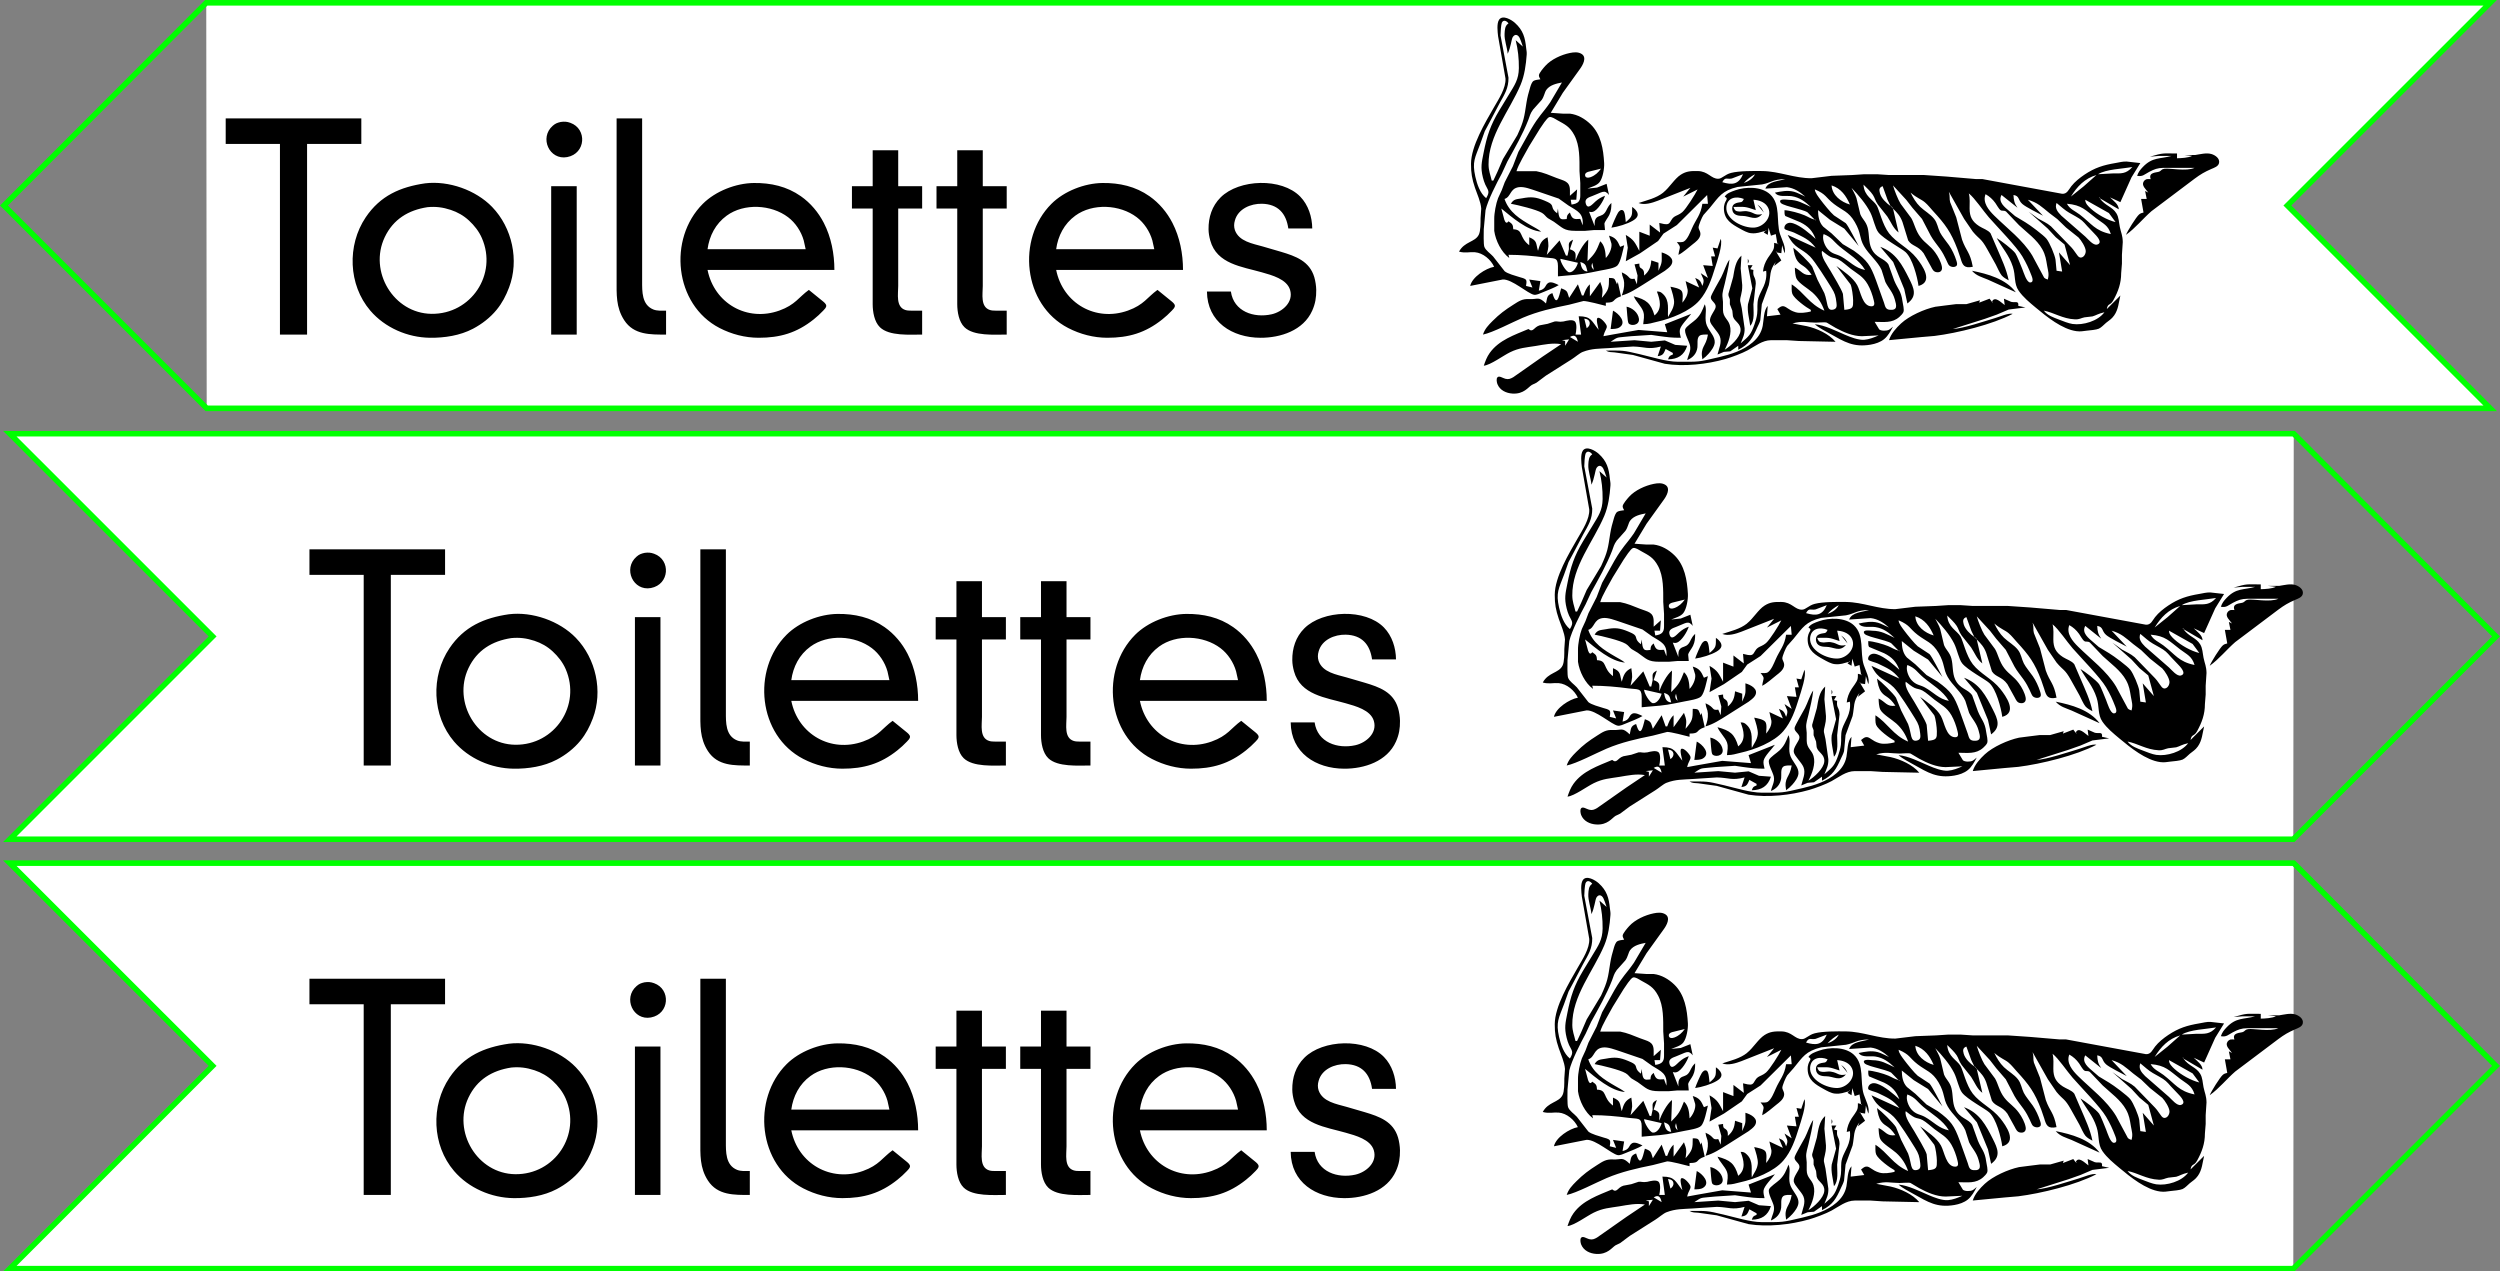 <?xml version="1.0" encoding="UTF-8" standalone="no"?>
<!-- Created with Inkscape (http://www.inkscape.org/) -->

<svg
   xmlns:dc="http://purl.org/dc/elements/1.1/"
   xmlns:cc="http://creativecommons.org/ns#"
   xmlns:rdf="http://www.w3.org/1999/02/22-rdf-syntax-ns#"
   xmlns:svg="http://www.w3.org/2000/svg"
   xmlns="http://www.w3.org/2000/svg"
   xmlns:sodipodi="http://sodipodi.sourceforge.net/DTD/sodipodi-0.dtd"
   xmlns:inkscape="http://www.inkscape.org/namespaces/inkscape"
   width="896.872mm"
   height="456.136mm"
   viewBox="0 0 896.872 456.136"
   version="1.1"
   id="svg14"
   inkscape:version="0.92.2 (5c3e80d, 2017-08-06)"
   sodipodi:docname="Toilettes.svg">
  <rect x="0" y="0" width="896.872" height="456.136" fill="#808080" stroke="none"/>
  <defs
     id="defs8" />
  <sodipodi:namedview
     id="base"
     pagecolor="#ffffff"
     bordercolor="#666666"
     borderopacity="1.0"
     inkscape:pageopacity="0.0"
     inkscape:pageshadow="2"
     inkscape:zoom="0.4522456"
     inkscape:cx="1694.8755"
     inkscape:cy="861.99"
     inkscape:document-units="mm"
     inkscape:current-layer="svg14"
     showgrid="false"
     fit-margin-top="0"
     fit-margin-left="0"
     fit-margin-right="0"
     fit-margin-bottom="0"
     showborder="false"
     inkscape:window-width="1920"
     inkscape:window-height="1017"
     inkscape:window-x="-8"
     inkscape:window-y="-8"
     inkscape:window-maximized="1" />
  <path
     id="path44"
     style="fill:#ffffff;stroke:#00ff00;stroke-width:2;stroke-linecap:butt;stroke-linejoin:miter;stroke-opacity:1"
     d="M 3.523,455.136 76.276,382.383 M 3.523,309.655 76.276,382.383 m 746.602,-72.728 72.58,72.74 -72.741,72.741 M 3.523,309.655 76.276,382.383 3.523,455.136 H 822.717 l 72.741,-72.741 -72.58,-72.74 z M 893.349,146.481 820.596,73.728 M 893.349,1 820.596,73.728 M 73.993,1 1.413,73.741 74.154,146.481 M 893.349,1 820.595,73.728 893.349,146.481 H 74.154 L 1.413,73.74 73.993,1 Z M 3.523,301.073 76.276,228.32 M 3.523,155.592 76.276,228.32 m 746.602,-72.728 72.58,72.74 -72.741,72.741 M 3.523,155.592 76.276,228.32 3.523,301.073 H 822.717 l 72.741,-72.741 -72.58,-72.74 z"
     inkscape:connector-curvature="0"
     inkscape:label="Extérieur" />
  <path
     id="path46"
     style="display:inline;fill:#000000;stroke:none;stroke-width:0.286"
     d="m 159.665,351.127 v 9.158 h -19.461 v 68.401 h -9.731 v -68.401 h -19.461 v -9.158 z m 100.741,0 v 52.66 5.724 c 0,3.703 -0.149,8.466 4.007,10.166 1.397,0.57 3.082,0.424 4.579,0.424 v 8.586 c -5.575,0 -11.557,0.177 -15.011,-5.151 -3.011,-4.642 -2.733,-9.347 -2.733,-14.596 v -8.3 -49.512 z m -25.758,1.588 c 6.09,2.175 5.587,11.041 -1.145,12.301 -6.342,1.188 -10.103,-6.943 -5.146,-11.253 0.982,-0.853 1.629,-1.065 2.856,-1.357 1.308,-0.18 2.175,-0.143 3.434,0.309 z m 117.626,9.859 v 12.879 h 8.586 v 8.013 h -8.586 v 27.761 c 0,2.916 -0.924,7.544 2.576,8.643 0.675,0.212 1.308,0.22 2.003,0.229 h 4.007 v 8.586 c -4.379,0 -11.803,0.604 -15.14,-2.627 -2.026,-1.966 -2.59,-5.535 -2.604,-8.248 v -34.343 h -7.441 V 375.453 h 7.441 v -12.879 z m 30.337,0 v 12.879 h 8.586 v 8.013 h -8.586 v 27.761 c 0,2.916 -0.924,7.544 2.576,8.643 0.675,0.212 1.308,0.22 2.003,0.229 h 4.007 v 8.586 c -4.379,0 -11.803,0.604 -15.14,-2.627 -2.026,-1.966 -2.59,-5.535 -2.604,-8.248 v -34.343 h -7.441 V 375.453 h 7.441 v -12.879 z m -176.022,20.32 c 7.218,7.461 9.779,19.158 6.076,28.906 -1.13,2.971 -2.453,5.541 -4.479,8.013 -2.295,2.799 -5.257,5.094 -8.454,6.777 -4.685,2.464 -10.226,3.3 -15.454,3.24 -8.031,-0.094 -16.139,-3.609 -21.379,-9.731 -7.922,-9.256 -8.4,-23.474 -1.654,-33.485 5.226,-7.756 12.412,-10.893 21.316,-12.186 8.42,-1.025 18.136,2.375 24.029,8.466 z m 118.496,33.714 c 0.501,0.418 1.374,1.056 1.374,1.777 0,0.638 -0.684,1.285 -1.093,1.714 -1.093,1.15 -2.187,2.158 -3.429,3.148 -6.073,4.842 -12.077,6.594 -19.747,6.582 -4.883,-0.008 -9.702,-1.274 -14.024,-3.509 -16.202,-8.38 -18.557,-31.991 -5.984,-44.546 4.562,-4.556 11.863,-7.39 18.291,-7.467 6.093,-0.072 11.834,1.199 16.886,4.748 3.483,2.447 6.282,5.79 8.225,9.562 2.659,5.154 3.795,11.116 3.795,16.886 h -45.505 c 2.421,12.029 14.218,18.714 25.758,14.57 5.75,-2.063 6.96,-4.817 10.589,-7.415 z m 125.067,0 c 0.501,0.418 1.374,1.056 1.374,1.777 0,0.638 -0.684,1.285 -1.093,1.714 -1.093,1.15 -2.187,2.158 -3.429,3.148 -6.073,4.842 -12.077,6.594 -19.747,6.582 -4.882,-0.008 -9.702,-1.274 -14.024,-3.509 -16.202,-8.38 -18.557,-31.991 -5.984,-44.546 4.562,-4.556 11.863,-7.39 18.291,-7.467 6.093,-0.072 11.834,1.199 16.885,4.748 3.483,2.447 6.282,5.79 8.225,9.562 2.659,5.154 3.795,11.116 3.795,16.886 h -45.505 c 2.421,12.029 14.218,18.714 25.758,14.57 5.75,-2.063 6.96,-4.817 10.589,-7.415 z m 36.061,4.802 c 3.881,-0.87 7.965,-4.356 6.64,-8.752 -1.176,-3.909 -6.591,-5.298 -10.074,-6.296 -7.172,-2.058 -16.224,-2.968 -18.557,-11.448 -0.363,-1.322 -0.601,-2.633 -0.618,-4.007 -0.049,-4.29 1.228,-8.331 4.319,-11.422 6.628,-6.628 21.917,-7.132 28.568,-0.301 2.922,2.999 4.282,7.312 4.319,11.436 h -8.586 c -0.77,-5.461 -3.749,-8.737 -9.444,-8.869 -4.004,-0.089 -8.597,1.814 -9.725,6.007 -0.346,1.159 -0.372,2.29 0,3.434 1.442,4.081 6.379,4.854 10.011,5.89 l 6.583,1.918 c 5.166,1.551 10.171,3.305 11.894,9.078 0.398,1.337 0.681,3.185 0.698,4.579 0.032,2.716 -0.326,4.937 -1.442,7.441 -3.171,7.121 -11.373,9.765 -18.591,9.731 -10.108,-0.049 -19.075,-5.638 -19.175,-16.599 h 8.586 c 1.019,7.198 8.265,9.596 14.596,8.18 z M 236.938,375.453 v 53.232 H 227.78 V 375.453 Z m -68.881,18.316 c -5.793,12.229 3.16,27.314 16.794,27.475 14.201,0.163 23.748,-14.172 18.067,-27.188 -1.053,-2.407 -2.702,-4.496 -4.616,-6.271 -1.923,-1.786 -4.098,-3.022 -6.582,-3.841 -2.816,-0.927 -5.343,-1.245 -8.3,-0.967 -6.857,1.045 -12.303,4.33 -15.363,10.792 z m 150.324,1.145 c -0.907,-3.214 -2.936,-6.308 -5.601,-8.328 -6.059,-4.593 -15.804,-5.111 -22.037,-0.564 -3.975,2.899 -6.219,7.229 -6.869,12.04 h 35.202 z m 125.067,0 c -0.907,-3.214 -2.936,-6.308 -5.601,-8.328 -6.059,-4.593 -15.804,-5.111 -22.037,-0.564 -3.975,2.899 -6.219,7.229 -6.869,12.04 h 35.202 z m 117.088,-2.006 c 0.733,-1.457 0.644,-4.37 0.661,-6.007 l 0.235,-3.434 c -0.18,-2.455 -1.445,-5.097 -2.238,-7.441 -1.053,-3.128 -1.445,-5.292 -1.431,-8.586 0.032,-6.439 5.106,-14.828 8.257,-20.32 1.654,-2.885 4.322,-6.883 4.118,-10.303 l -2.659,-15.168 c -0.172,-1.537 -0.552,-4.545 0.349,-5.898 1.274,-1.915 4.47,0.011 5.672,1.085 2.985,2.679 3.678,5.317 4.058,9.107 0.089,0.893 0.252,1.334 0.186,2.29 -0.258,3.632 -0.778,7.493 -2.201,10.875 -3.904,9.267 -11.608,18.182 -11.485,28.619 0.029,2.29 0.661,3.58 1.145,5.724 h 0.572 l 1.468,-3.148 1.978,-4.579 5.169,-8.586 c 2.413,-5.275 2.435,-6.305 3.288,-11.734 0.289,-1.835 0.773,-3.663 1.319,-5.438 0.22,-0.715 0.572,-1.849 1.205,-2.287 0.504,-0.349 1.829,-0.492 2.458,-0.575 -0.229,-0.441 -0.552,-0.913 -0.532,-1.431 0.032,-0.833 1.737,-2.77 2.332,-3.423 2.115,-2.324 5.738,-3.972 8.789,-4.591 1.388,-0.28 2.965,-0.452 4.227,0.366 1.955,1.262 0.361,4.03 -0.615,5.357 l -6.173,8.586 -4.307,7.155 4.293,0.298 h 2.576 c 2.816,0.341 5.386,1.852 7.392,3.792 3.775,3.649 4.605,8.955 4.888,13.94 0.106,1.872 -0.466,5.343 -1.634,6.837 -0.99,1.268 -2.908,1.686 -4.35,2.321 l 3.434,-0.358 3.434,-1.359 0.859,4.007 c -1.657,-2.106 -2.378,-0.985 -6.01,0.378 -1.145,0.429 -2.728,0.919 -2.375,2.481 0.624,2.759 2.501,0.372 3.52,-0.518 1.176,-1.027 1.989,-1.503 3.434,-2.055 -0.498,1.703 -2.553,5.169 -4.293,5.732 -0.578,0.197 -0.873,0.086 -1.431,0 l 2.003,5.143 c 0.005,-1.025 -0.109,-2.221 0.695,-3.002 0.824,-0.801 1.88,-0.532 2.845,-1.64 0.99,-1.142 0.862,-2.152 2.47,-3.658 -0.006,1.608 -0.054,2.793 -0.756,4.293 -0.469,0.999 -1.611,2.33 -1.749,3.148 l 0.215,2.29 h -4.007 l -3.148,0.275 h -3.434 c -4.193,-0.008 -4.608,-1.088 -7.727,-3.245 l -2.204,-1.311 c -0.853,-0.644 -1.116,-1.308 -2.115,-1.897 -2.103,-1.239 -8.549,-2.779 -11.136,-3.265 1.005,-1.792 2.209,-1.608 4.007,-1.946 3.291,-0.621 4.905,-0.484 8.013,0.804 0.584,0.243 1.743,0.735 2.201,1.13 1.176,1.016 0.051,1.677 2.378,3.446 l 0.286,-1.717 c 0.132,1.005 0.157,3.426 1.211,3.766 0.464,0.215 1.428,0.02 1.938,0 0.103,-1.334 0.154,-1.488 1.145,-2.335 0.787,2.456 1.454,2.45 3.721,2.29 l 0.859,2.289 c 0.378,-4.393 -1.866,-5.074 -5.151,-7.129 l -3.434,-2.45 -8.013,-2.736 c -1.815,-0.581 -4.37,-1.64 -6.296,-1.362 -3.297,0.481 -2.753,3.486 -5.152,4.233 1.691,4.84 5.498,7.152 9.731,9.61 1.165,0.675 2.381,1.276 3.434,2.124 -5.106,-0.429 -10.449,-5.166 -14.31,-8.3 l 1.076,4.001 c 0.343,0.907 0.767,1.603 1.5,0.578 1.397,0.942 1.617,1.176 1.717,2.862 3.775,0.132 1.943,2.879 5.724,5.724 v -2.862 c 2.962,1.231 2.327,2.178 3.148,4.865 0.627,-2.324 1.159,-3.818 3.434,-4.865 0.438,3.317 0.441,3.062 -0.286,6.296 l 4.579,-5.152 2.29,5.438 h 0.572 l 0.495,-2.29 c 0.094,-1.677 -0.592,-2.378 1.508,-3.434 l -1.145,3.434 c 2.644,0.904 1.961,1.84 2.003,4.007 0.793,-2.264 2.705,-5.976 4.579,-7.441 l -0.286,7.727 c 2.788,-2.813 3.145,-3.569 4.579,-7.155 1.628,1.44 1.906,3.927 2.003,6.01 1.168,-1.168 2.275,-3.457 2.023,-5.152 l -0.879,-2.862 c 2.41,0.704 3.028,1.809 4.007,4.007 l 1.431,-0.572 c -0.424,1.723 -1.242,6.064 -2.436,7.278 -0.99,1.01 -4.405,1.471 -5.864,1.766 -5.552,1.116 -6.8,1.434 -12.593,1.857 l -2.862,0.26 v -3.72 c -0.022,-3.291 -1.503,-2.616 -4.579,-3.028 -4.407,-0.587 -8.717,-0.979 -13.165,-0.979 l 0.286,1.145 c -2.876,-2.106 -4.897,-6.222 -5.398,-9.731 v -4.293 c -0.032,-2.003 0.638,-5.578 1.371,-7.441 l 1.322,-2.862 1.076,-2.862 2.919,-5.724 1.972,-5.151 4.467,-8.013 c 3.099,-5.277 4.027,-5.538 6.932,-9.731 l 4.227,-7.155 c -1.972,0.372 -4.29,0.884 -5.564,2.602 -0.69,0.93 -0.755,2.347 -1.734,3.695 l -3.065,3.434 c -1.09,1.522 -1.09,2.146 -1.706,3.72 -2.035,5.212 -4.817,10.005 -7.501,14.882 l -1.983,4.293 c -1.826,3.38 -5.003,9.539 -5.853,13.165 l -0.641,6.869 c -0.014,1.202 -0.126,5.415 0.212,6.296 0.521,1.365 2.152,2.347 3.137,3.446 l 4.144,5.309 c 1.033,0.884 3.981,1.674 5.386,2.115 0.644,0.198 1.9,0.435 2.281,1.01 0.332,0.524 0.086,1.543 0,2.144 l 2.298,0.572 -1.145,-2.862 4.007,0.572 -0.572,3.434 c 2.747,-0.587 2.109,-2.109 3.494,-2.845 0.993,-0.527 2.756,0.378 3.661,0.841 -1.17,0.77 -4.542,2.092 -6.01,2.69 -0.796,0.323 -2.012,0.927 -2.862,0.773 -2.25,-0.412 -7.885,-5.641 -11.187,-5.486 l -11.708,2.31 c 0.67,-3.151 5.532,-6.296 8.586,-6.869 -1.193,-2.573 -3.961,-4.966 -6.869,-5.215 -1.963,-0.166 -3.506,0.406 -5.724,-0.223 1.963,-3.649 5.73,-3.366 7.066,-6.013 z m 8.274,-76.082 c -0.26,0.581 -0.472,3.769 -0.455,4.536 l 2.859,15.168 c 0.043,3.775 -1.411,5.953 -3.188,9.158 l -3.469,6.582 -1.84,3.434 -1.64,4.579 c -1.857,4.966 -2.965,6.348 -1.763,11.734 0.601,2.684 1.68,5.964 3.887,7.727 1.497,-2.461 0.655,-2.787 -0.312,-4.865 -0.338,-0.721 -0.673,-1.797 -0.861,-2.576 -0.893,-3.658 -0.444,-5.295 0.258,-8.872 1.176,-5.996 2.453,-9.885 5.624,-15.168 l 3.477,-5.724 c 2.009,-3.331 3.5,-5.366 3.549,-9.444 0.037,-3.377 -0.318,-6.734 -1.145,-10.017 l 2.576,2.29 -0.693,-2.003 -0.467,-1.128 c -0.607,-1.173 -1.694,-1.511 -2.473,-0.26 -0.461,0.738 -0.698,3.686 -1.806,5.967 -0.192,-2.287 -1.242,-4.957 -1.119,-7.155 0.08,-1.417 0.115,-2.945 1.405,-3.721 -0.578,-0.884 -1.829,-1.528 -2.404,-0.243 z m 27.664,64.002 c 0.541,-0.727 0.492,-1.654 0.498,-2.513 v -4.007 l -0.286,-4.293 c -0.006,-4.167 0.166,-9.098 -1.857,-12.879 -1.654,-3.094 -3.3,-3.812 -6.156,-5.398 -0.718,-0.398 -2.003,-1.325 -2.836,-1.068 -0.847,0.26 -2.779,3.317 -3.363,4.176 l -3.881,6.296 c -1.225,2.31 -3.866,6.597 -4.516,8.935 h 7.155 c 2.481,0.452 4.834,1.477 7.155,2.398 2.699,1.07 4.842,1.113 4.865,4.407 v 2.003 l 2.576,-2.29 -0.286,3.721 h -2.003 l 0.286,1.717 c 0.99,-0.157 2.009,-0.346 2.65,-1.208 z M 811.046,363.719 v 1.717 c 1.531,-0.034 4.127,-0.169 5.438,-0.859 l -2.862,-0.326 h 4.007 c 1.769,-0.26 3.955,-0.861 5.724,-0.349 1.377,0.395 3.131,1.58 2.767,3.24 -0.275,1.242 -1.74,1.689 -2.767,2.135 -2.438,1.065 -3.872,1.906 -6.01,3.494 l -15.455,11.637 c -3.12,2.713 -5.784,6.087 -9.158,8.503 0.521,-1.365 3.652,-6.394 4.685,-7.295 0.544,-0.475 0.947,-0.544 1.611,-0.718 l -0.859,-4.865 h 2.003 l -0.572,-2.862 1.145,0.572 c -0.804,-1.136 -2.564,-2.536 -1.66,-3.964 0.275,-0.438 0.621,-0.678 1.113,-0.856 0.363,-0.054 1.016,-0.04 1.405,0 -0.939,-2.559 2.146,-2.31 3.074,-2.702 0.741,-0.312 0.695,-0.841 1.806,-1.022 1.872,-0.306 7.905,1.039 10.861,-0.329 h -11.162 c -2.089,0.026 -3.314,0.492 -5.152,1.465 -1.686,0.893 -2.29,1.771 -4.293,1.397 0.449,-1.354 1.048,-2.112 2.029,-3.145 3.486,-3.663 6.136,-2.822 10.277,-3.987 h -4.579 l -3.148,0.263 c 5.068,-1.48 4.542,-1.145 9.731,-1.145 z m -184.321,14.012 c 2.284,-1.814 4.027,-4.957 6.308,-6.411 2.041,-1.302 3.698,-1.331 6.01,-1.305 3.812,0.049 4.842,2.833 7.441,2.767 1.382,-0.034 2.298,-1.502 4.579,-2.095 2.916,-0.758 8.062,-0.707 11.162,-0.673 6.104,0.072 11.662,2.644 17.744,2.576 l 7.155,-0.859 7.441,-0.286 4.293,-0.283 h 4.579 l 4.293,0.283 h 12.593 l 8.013,0.547 10.589,0.901 h 2.29 l 11.162,2.061 17.458,3.217 c 1.792,0.126 2.338,-1.505 3.297,-2.719 1.262,-1.603 3.025,-3.011 4.716,-4.144 3.744,-2.51 6.8,-3.443 11.162,-4.178 1.328,-0.223 2.65,-0.601 4.007,-0.524 l 4.865,0.547 -3.18,5.152 -3.975,8.872 -3.721,-1.717 c 1.193,1.193 3.131,2.49 3.148,4.293 l -6.869,-4.007 c 2.066,2.856 4.456,2.936 6.013,5.438 0.91,1.465 0.884,3.225 1.222,4.865 0.441,2.121 1.036,3.097 1.065,5.438 l -0.298,4.579 v 3.148 l -0.275,3.434 c -0.006,3.632 -1.056,6.545 -2.81,9.725 -1.125,2.038 -1.969,0.927 -2.341,3.154 l 4.865,-4.865 c -0.595,2.441 -0.698,4.986 -2.232,7.155 -0.965,1.362 -1.734,1.677 -2.919,2.667 -0.827,0.693 -1.603,1.623 -2.576,2.075 -0.862,0.401 -3.266,0.621 -4.293,0.715 -1.491,0.14 -2.121,0.392 -3.721,0.183 -5.12,-0.664 -10.71,-5.189 -14.596,-8.431 -2.215,-1.852 -4.488,-3.689 -6.148,-6.082 -1.766,-2.541 -1.03,-5.372 -2.081,-8.586 -1.402,-4.296 -3.709,-6.588 -5.795,-10.303 1.554,0.901 5.695,4.064 6.683,5.441 0.59,0.821 2.021,4.525 2.516,5.721 0.435,1.053 1.508,4.791 2.816,4.768 1.399,-0.02 0.733,-1.783 0.464,-2.478 -1.025,-2.636 -1.84,-4.422 -3.28,-6.869 -2.098,-3.566 -8.892,-10.458 -12.017,-14.024 -2.02,-2.31 -5.074,-6.932 -7.198,-8.586 0.475,1.674 0.283,3.689 0.286,5.438 0.006,2.913 0.91,4.659 3.434,6.308 1.288,0.839 3.174,1.351 4.093,2.593 l 2.327,5.409 c 1.603,3.761 3.357,7.41 4.17,11.448 -0.899,-0.484 -1.809,-0.973 -2.499,-1.746 -0.681,-0.764 -1.62,-2.942 -2.155,-3.978 l -3.034,-5.438 c -2.275,-4.095 -2.702,-3.354 -5.186,-6.322 l -3.111,-4.553 -5.481,-9.731 c 0.504,1.769 0.1,2.395 0.467,3.721 l 2.181,5.438 2.089,8.013 c 1.488,4.187 2.873,4.376 3.849,9.731 -3.102,0.63 -3.672,-0.55 -4.416,-3.148 l -1.076,-3.148 c -2.355,-6.196 -4.333,-8.889 -8.795,-13.737 -0.965,-1.05 -1.789,-2.155 -2.885,-3.088 -1.374,-1.168 -2.667,-1.394 -5.152,-3.494 0.884,1.837 1.978,3.68 3.46,5.103 1.586,1.523 3.638,2.587 5.014,4.342 1.199,1.528 1.285,3.234 2.112,4.865 0.693,1.365 2.304,3.271 3.217,4.579 1.096,1.571 2.023,3.612 2.61,5.438 0.177,0.575 0.558,1.514 0,1.998 -0.721,0.635 -2.124,0.366 -2.684,-0.332 -0.584,-0.727 -1.208,-3.079 -3.263,-5.959 -1.082,-1.517 -2.318,-2.945 -3.223,-4.579 l -3.131,-6.01 -3.454,-4.007 -2.221,-2.862 -4.734,-5.152 c 0.438,1.626 1.846,5.203 2.733,6.582 l 3.824,5.152 c 1.105,1.869 1.505,4.508 3.326,6.869 1.752,2.272 3.374,2.879 5.24,5.438 1.022,1.399 2.126,3.431 2.424,5.152 0.252,1.437 -0.664,2.204 -2.081,1.903 -0.993,-0.212 -1.374,-1.085 -1.797,-1.903 l -2.687,-4.865 c -2,-2.773 -4.19,-2.47 -5.544,-4.591 l -2.029,-6.571 c -0.79,-2.187 -1.812,-3.254 -3.409,-4.865 l 2.003,8.586 c -1.946,-1.474 -2.699,-3.735 -4.032,-5.724 l -3.394,-4.293 c -1.093,-1.591 -0.999,-2.221 -1.769,-3.434 -0.761,-1.199 -2.358,-2.682 -3.397,-3.72 0.232,4.184 3.437,5.326 4.748,7.49 0.899,1.485 2.035,6.897 4.416,9.968 2.67,3.443 6.957,5.217 9.865,8.872 2.084,2.624 6.262,8.506 0.718,10.017 -0.446,-3.314 -2.192,-9.908 -4.665,-12.155 -1.462,-1.328 -7.833,-4.662 -9.728,-7.046 -1.202,-1.511 -1.774,-4.911 -2.885,-7.129 -1.58,-3.162 -4.33,-6.322 -6.763,-8.872 0.595,1.239 1.374,2.398 1.783,3.72 l 1.359,5.724 c 0.736,1.82 2.038,2.573 2.65,4.865 0.632,2.378 0.286,5.169 1.336,7.441 1.611,3.48 4.608,3.452 6.116,5.73 l 2.052,5.718 c 1.248,3.054 2.518,3.818 2.976,7.441 0.137,1.113 0.75,3.102 0.318,4.007 -0.275,0.578 -0.944,1.239 -1.42,1.666 -2.616,2.327 -5.635,1.769 -8.872,1.769 l 1.626,2.69 c 0.695,0.635 2.679,0.584 3.477,0.169 0.461,-0.238 1.05,-0.804 1.48,-1.142 -0.824,1.56 -1.777,3.334 -3.16,4.468 -1.337,1.096 -3.171,1.706 -4.854,1.992 -6.196,1.047 -9.413,-1.013 -14.596,-3.924 -1.686,-0.947 -4.038,-2.118 -5.438,-3.394 3.532,0.298 7.578,2.393 10.875,3.801 1.932,0.824 4.754,1.935 6.869,1.774 1.749,-0.132 3.557,-0.864 5.152,-1.568 l -6.01,0.286 c -3.326,-0.017 -6.554,-1.457 -9.444,-3.002 l -3.148,-1.869 c -0.678,-0.257 -3.022,0.017 -4.007,0 -3.223,-0.032 -4.774,-0.721 -8.3,0.292 l 5.152,0.979 c 3.572,0.801 7.939,2.748 10.303,5.604 l -13.165,-0.286 -4.293,-0.286 h -5.724 c -3.071,0.017 -5.684,2.164 -8.3,3.595 -1.986,1.09 -5.801,2.521 -8.014,3.151 -6.663,1.903 -14.882,2.808 -21.751,1.714 l -11.448,-3.165 -6.582,-0.922 c -1.331,-0.16 -1.918,0.063 -3.148,-0.652 6.362,0 5.944,-0.172 12.306,1.331 3.918,0.927 9.582,2.67 13.451,2.676 7.865,0.011 7.204,0.166 14.882,-1.651 4.241,-1.002 8.64,-2.37 12.02,-5.277 1.869,-1.608 3.165,-3.506 3.632,-5.95 0.412,-2.149 0.298,-5.538 1.806,-7.155 l -0.286,3.72 4.865,-0.572 -1.145,-2.003 c 0.489,-0.366 1.151,-0.964 1.766,-1.036 1.408,-0.163 2.012,1.345 4.817,2.169 1.577,0.464 3.846,0.114 5.438,-0.275 v -0.572 c -1.689,-0.893 -5.924,-3.998 -6.625,-5.724 -0.341,-0.841 -0.243,-2.484 -0.243,-3.434 4.439,2.868 6.273,7.078 11.734,9.445 -0.913,-2.613 -2.227,-4.665 -4.293,-6.534 -1.551,-1.399 -4.828,-3.265 -5.675,-4.914 -0.504,-0.982 -0.61,-2.893 -0.621,-4.007 2.464,1.142 2.908,3.077 6.01,2.576 -2.393,-3.566 -3.555,-2.968 -5.008,-4.877 -0.979,-1.282 -1.362,-3.283 -1.574,-4.854 1.451,1.039 5.939,5.409 6.806,6.869 l 1.855,4.579 2.484,4.865 c 1.322,3.46 0.684,6.457 3.16,5.916 1.399,-0.306 1.322,-1.354 1.188,-2.481 -0.298,-2.447 -0.527,-3.331 -1.846,-5.438 -1.637,-2.616 -5.73,-9.238 -7.647,-11.15 -3.125,-3.114 -5.504,-2.639 -8.002,-7.739 l 10.017,4.579 c -2.27,-2.999 -4.465,-3.806 -7.727,-5.403 -0.738,-0.361 -3.137,-0.91 -3.397,-1.345 -0.381,-0.644 0.404,-2.839 3.111,-1.972 2.63,0.839 5.976,3.698 8.013,5.572 -1.099,-2.891 -2.679,-4.556 -5.438,-5.939 l -5.441,-2.275 c -0.358,-0.478 -0.28,-1.505 -0.283,-2.089 1.877,0.089 5.418,1.07 7.155,1.814 1.442,0.615 2.104,1.159 3.721,1.62 l -2.624,-2.656 c -0.804,-0.572 -3.723,-1.322 -4.817,-1.637 -0.964,-0.278 -4.393,-1.076 -4.842,-1.835 -0.959,-1.608 2.221,-1.039 2.839,-1.027 3.394,0.054 5.04,1.191 8.013,2.576 -2.112,-1.94 -3.952,-3.411 -6.869,-3.881 -1.877,-0.303 -4.845,0.518 -6.01,-1.271 2.29,-0.461 4.533,-0.939 6.869,-0.306 1.262,0.341 2.748,1.196 4.007,1.737 -1.857,-1.689 -4.03,-3.111 -6.582,-3.386 l -7.727,0.524 c 0.973,-2.684 4.822,-2.664 7.155,-3.434 -4.685,0.103 -5.026,1.291 -8.3,1.915 l -8.872,0.919 c -5.589,1.365 -6.582,3.414 -9.908,7.47 l -2.278,2.576 c -0.489,0.65 -1.772,3.68 -1.76,4.459 0.017,0.853 0.962,1.626 0.57,2.982 -0.381,1.322 -1.62,2.247 -2.65,3.048 -1.462,1.139 -3.572,3.088 -5.152,3.821 0.424,-3.011 1.145,-2.49 -0.572,-4.579 0.776,0.006 1.943,0.169 2.596,-0.255 1.254,-0.818 2.218,-3.26 2.805,-4.611 1.468,-3.38 3.191,-4.86 3.758,-8.872 h 2.003 l -0.286,-3.148 -10.875,10.784 -4.788,3.065 -1.929,2.644 -6.448,4.399 -5.152,2.862 0.727,-4.865 -0.727,-4.579 c 2.948,1.714 3.36,2.842 4.865,5.724 v -6.869 l 3.721,1.431 v -4.007 l 3.721,2.862 -0.286,-3.434 c 0.893,0.18 2.53,0.756 3.323,0.275 0.841,-0.509 0.87,-1.697 2.144,-2.544 0.638,-0.424 1.729,-0.693 2.785,-1.603 1.374,-1.182 4.633,-6.376 5.486,-8.148 l -5.152,2.576 2.576,-3.148 -11.734,4.633 c -2.018,0.764 -4.754,1.643 -6.869,0.804 3.019,-1.007 6.319,-1.714 8.861,-3.732 z m 155.988,-6.571 5.151,-0.286 c 3.134,-0.014 4.845,0.286 7.155,-2.29 -3.383,0.607 -9.53,0.773 -12.306,2.576 z m -182.867,-0.876 c -0.564,0.189 -1.168,0.464 -1.159,1.162 0.011,1.153 1.256,1.039 2.006,0.753 1.634,-0.618 2.719,-1.649 3.721,-3.042 z m 51.504,2.401 c -1.7,0.395 -2.364,-0.744 -3.434,1.337 3.517,1.016 5.821,0.93 7.441,-2.862 z m 4.293,1.623 c 1.643,-0.607 3.211,-1.543 4.007,-3.148 -1.425,0.753 -2.974,1.909 -4.007,3.148 z m 117.34,4.865 4.579,-3.672 4.579,-4.055 c -4.187,1.193 -6.955,4.136 -9.158,7.727 z m -85.859,-4.007 c 0.175,3.509 3.4,5.959 6.582,6.869 -1.337,-3.102 -3.203,-5.793 -6.582,-6.869 z m 17.355,2.862 c 0.527,1.84 2.315,3.5 3.824,4.579 l -1.108,-2.29 -1.754,-4.865 c -1.288,0.452 -1.319,1.334 -0.962,2.576 z m -51.985,-1.082 c 3.775,-1.357 9.439,-1.46 12.567,1.428 3.947,3.643 2.081,9.662 3.563,14.25 0.601,1.866 2.313,4.963 1.614,6.869 l -0.859,-2.862 -0.286,2.862 -1.717,-0.286 1.717,2.862 -2.576,2.003 0.572,-1.431 c -2.395,3.145 -1.743,4.874 -2.481,8.3 l -2.519,6.869 -0.544,5.724 c -0.22,0.91 -0.701,1.729 -1.079,2.576 -1.694,3.795 -2.919,6.096 -6.829,8.013 v -1.431 l -2.862,2.001 -2.29,0.203 -2.29,0.944 c 0.486,-2.129 1.697,-4.399 0.796,-6.582 -0.718,-1.731 -3.274,-4.001 -3.486,-5.438 -0.243,-1.648 1.86,-3.761 2.032,-5.031 0.206,-1.497 -1.917,-2.209 -1.737,-3.58 0.112,-0.867 3.114,-5.941 3.735,-7.129 0.947,-1.806 1.854,-4.874 2.953,-6.296 -0.189,2.324 -1.125,6.222 -1.683,8.586 -0.329,1.385 -0.939,3.194 -0.841,4.579 l 0.189,2.003 v 2.862 c 0.046,2.748 1.777,3.254 2.435,5.438 0.864,2.862 -0.515,6.359 -1.817,8.872 2.026,-1.185 5.521,-4.385 5.69,-6.869 0.183,-2.699 -2.235,-3.148 -2.739,-5.152 l -0.206,-2.003 -0.89,-2.29 v -1.717 c -0.154,-0.764 -0.587,-1.062 -0.521,-2.003 l 1.694,-6.01 c 0.504,-2.767 0.778,-5.727 2.982,-7.727 l -0.275,4.579 0.558,6.01 c 0.069,3.094 -0.873,4.216 -0.738,5.724 l 0.567,2.576 1.022,7.155 c 0.086,2.241 -0.613,3.42 -1.42,5.438 3.022,-2.624 3.675,-3.091 4.986,-6.869 0.438,-1.259 0.77,-2.39 0.941,-3.721 0.261,-1.995 -0.186,-3.589 0.461,-5.724 0.841,-2.762 3.277,-5.172 2.77,-9.731 l -1.145,0.286 c 0.16,-1.792 0.776,-3.351 1.743,-4.865 0.635,-0.996 1.809,-2.352 2.118,-3.434 0.175,-0.601 0.143,-1.377 0.146,-2.003 l 1.145,0.286 -0.572,-3.434 -1.717,0.572 -0.859,-2.862 -0.286,2.576 -1.431,-0.859 0.572,-0.572 c -2.046,0.467 -2.891,1.05 -5.152,0.83 -1.311,-0.129 -2.853,-1.007 -4.007,-1.649 -2.948,-1.637 -5.549,-3.145 -5.712,-6.909 -0.149,-3.457 2.135,-3.486 0.275,-4.579 0.79,-1.234 2.387,-1.749 3.721,-2.227 z m 30.666,3.371 c 0.942,1.282 3.703,4.696 4.825,5.615 l 4.216,2.779 c 0.904,0.904 3.761,6.634 4.654,8.205 l -5.163,-6.236 -5.14,-3.177 -4.293,-3.466 c 0.046,2.149 0.315,4.296 1.852,5.924 l 3.014,2.427 4.007,3.844 4.007,2.381 c 4.86,3.52 5.924,5.203 7.922,10.609 l 2.859,8.013 c 0.438,1.316 0.51,2.427 2.104,2.559 2.931,0.243 2.367,-1.64 1.783,-3.703 -0.781,-2.779 -2.258,-3.998 -3.397,-6.296 l -1.351,-4.293 c -1.276,-2.959 -4.645,-5.604 -6.336,-8.586 -1.723,-3.042 -0.904,-4.536 -3.263,-8.586 -2.244,-3.855 -4.465,-4.161 -7.475,-6.491 -3.168,-2.453 -2.644,-3.423 -6.869,-5.243 0.06,1.228 1.319,2.727 2.046,3.721 z m 62.348,5.727 c 4.622,4.562 10.26,8.72 13.623,14.307 l 4.233,7.893 c 0.472,0.444 0.744,0.492 1.319,0.693 0.555,-1.955 0.117,-2.954 -0.215,-4.865 -0.409,-2.355 -0.558,-3.829 -1.76,-6.01 -1.895,-3.434 -5.495,-5.973 -8.328,-8.612 l -4.659,-4.902 c -0.853,-0.561 -1.314,-0.083 -1.952,-0.481 -0.624,-0.389 -1.431,-1.94 -1.912,-2.604 -0.993,-1.371 -2.046,-2.301 -3.497,-3.148 -1.193,3.008 1.182,5.79 3.148,7.73 z m 5.438,-1.6 2.003,1.731 3.721,2.244 c 1.597,0.959 6.519,4.585 7.576,5.924 1.125,1.425 2.905,5.629 3.208,7.438 l 0.378,4.007 2.003,0.286 -1.145,-6.869 4.007,4.579 -2.006,-7.404 -3.142,-2.619 -2.868,-3.094 -6.866,-6.059 3.434,2.476 c 1.686,0.987 2.982,1.422 4.579,2.767 l 6.296,6.491 c 1.694,1.703 1.706,1.852 3.031,3.703 0.389,0.544 0.773,1.102 1.534,0.996 1.048,-0.143 1.674,-1.457 1.608,-2.41 -0.097,-1.405 -1.626,-3.775 -2.584,-4.779 l -4.447,-3.546 -3.148,-3.036 -2.862,-2.178 c -2.702,-2.195 -4.196,-3.769 -7.727,-4.777 l 5.438,5.724 c -1.726,-0.921 -6.136,-3.082 -7.404,-4.201 -1.68,-1.48 -0.907,-2.851 -3.185,-3.24 0.089,1.958 0.286,2.956 1.431,4.579 l -5.724,-4.579 c -1.391,2.518 1.191,4.404 2.862,5.844 z m -101.568,-1.551 c -0.392,4.55 6.102,7.656 9.985,7.415 3.583,-0.223 6.98,-4.282 4.659,-7.69 -1.068,-1.565 -3.145,-2.212 -4.945,-2.301 l 0.859,3.72 c -4.296,-1.431 -3.526,-1.145 -8.013,-1.145 0.343,0.973 0.592,1.52 1.723,1.605 1.082,0.212 2.092,-0.318 3.429,0 2.264,0.361 2.51,1.586 5.152,0.97 -2.393,2.662 -4.33,0.641 -7.155,0.638 -1.626,0 -3.406,-0.366 -3.592,-2.355 -0.249,-2.656 2.845,-2.393 3.265,-2.607 0.555,-0.283 0.641,-0.615 0.899,-1.113 -2.676,-1.113 -5.97,-0.567 -6.265,2.862 z m 133.622,-3.434 0.286,0.286 v -0.286 z m -2.836,4.078 c 2.235,2.015 5.904,4.104 8.846,4.794 l -2.413,-3.254 -8.463,-4.759 c -0.066,1.288 1.125,2.401 2.029,3.22 z m -10.609,2.504 8.58,7.49 c 0.967,0.876 2.856,3.286 4.276,2.859 2.247,-0.678 -0.392,-3.291 -1.13,-4.053 l -2.453,-2.576 c -1.545,-1.78 -2.058,-2.31 -4.127,-3.474 -1.712,-0.964 -3.039,-1.603 -4.579,-2.908 l -2.29,-1.918 c -0.756,1.926 0.441,3.26 1.723,4.579 z m 12.587,1.002 c -3.958,-3.022 -5.275,-4.848 -10.589,-5.295 0.999,1.938 2.933,2.616 4.579,3.869 4.241,3.234 5.486,5.861 11.162,7.006 -0.939,-3.185 -2.776,-3.766 -5.151,-5.581 z m -119.344,-2.147 -2.29,-2.862 c 1.314,0.964 1.62,1.394 2.29,2.862 z m 45.505,-2.29 0.286,0.286 v -0.286 z m 0.286,0.286 0.286,0.286 v -0.286 z m -91.932,0.89 c 1.568,1.703 1.016,2.925 -0.798,4.009 -2.038,1.219 -5.366,2.209 -7.724,2.541 0.272,-0.956 1.863,-4.622 2.39,-5.406 0.378,-0.564 1.03,-1.225 1.766,-0.81 0.77,0.435 0.876,3.297 0.996,4.213 2.456,-2.041 2.29,-2.398 2.29,-5.438 0.401,0.295 0.736,0.518 1.082,0.89 z m 92.218,-0.604 0.286,0.286 v -0.286 z m -27.761,4.293 0.286,0.286 v -0.286 z m -17.744,3.721 0.286,0.286 v -0.286 z m 22.383,6.857 c 1.654,1.846 2.985,1.64 4.805,2.639 2.976,1.634 5.031,4.17 8.586,4.814 -2.126,-3.643 -6.013,-5.773 -9.158,-8.426 -2.387,-2.012 -2.687,-3.24 -5.724,-4.453 -0.635,1.651 0.363,4.164 1.491,5.426 z m -40.408,6.594 c -1.268,4.13 -2.71,8.38 -5.575,11.723 -3.4,3.967 -10.309,6.643 -15.323,7.742 -2.066,0.455 -2.599,0.807 -4.903,0.856 0.114,-1.686 0.564,-2.894 0,-4.579 -0.718,-1.918 -2.553,-3.46 -3.397,-5.438 4.539,1.222 6.113,2.413 7.441,6.869 2.868,-2.301 2.003,-5.607 0.859,-8.586 1.065,-0.014 1.445,0.186 2.235,0.944 2.481,2.387 1.511,5.732 1.771,8.214 0.901,-1.76 1.86,-2.773 2.146,-4.865 0.209,-1.528 -0.79,-4.488 -1.288,-6.01 1.102,0.22 3.354,0.601 4.013,1.543 0.658,0.944 0.292,3.017 0.281,4.181 1.022,-1.259 2.043,-2.873 1.886,-4.579 l -0.741,-3.148 4.865,2.29 -1.431,-3.434 c 1.694,0.67 1.978,1.199 2.576,2.862 0.959,-2.321 0.209,-2.447 -0.572,-4.579 l 2.576,1.717 -1.717,-4.579 3.434,0.286 -0.572,-3.434 h 1.431 l -0.859,-3.148 1.717,0.286 1.145,-3.434 c 0.816,2.058 -1.291,8.008 -1.998,10.303 z m 22.317,-8.586 0.286,0.286 v -0.286 z m 47.294,12.593 c 1.674,3.348 3.002,6.193 -0.644,8.872 l -1.119,-5.152 -3.975,-9.731 -4.636,-5.438 c 5.572,2.058 7.885,6.468 10.375,11.448 z m -28.239,-2.862 c 1.022,1.783 4.015,6.683 4.473,8.3 l 0.512,5.724 c 3.188,-0.269 3.174,-0.936 3.148,-3.434 -0.014,-1.291 -0.415,-4.611 -0.944,-5.724 l -5.066,-6.582 c 2.521,1.852 5.947,4.115 7.47,6.869 1.274,2.307 1.84,7.576 5.106,7.599 1.385,0.012 1.048,-1.265 0.839,-2.161 -0.432,-1.855 -1.225,-4.078 -2.181,-5.724 -1.674,-2.888 -3.646,-3.72 -6.082,-5.581 -1.179,-0.901 -3.071,-2.636 -4.293,-3.277 -1.119,-0.59 -1.897,-0.512 -2.862,-0.95 -0.901,-0.409 -2.341,-1.568 -3.148,-2.212 -0.624,1.9 2.046,5.441 3.028,7.155 z m -19.627,-6.869 0.286,0.286 v -0.286 z m -37.517,4.817 c -0.441,0.715 -1.574,1.574 -2.264,2.075 l -7.727,4.897 c -2.435,1.508 -4.943,3.2 -7.727,3.952 0.587,-1.548 0.933,-2.905 0.847,-4.579 -0.086,-1.631 -0.65,-1.849 -0.847,-3.721 3.443,1.508 2.081,2.667 4.579,2.29 l 0.859,2.003 0.226,-3.148 -1.085,-4.007 1.717,-0.286 c -0.037,2.023 0.707,1.282 1.425,2.407 0.335,0.527 0.283,1.285 0.292,1.886 1.849,-1.565 2.384,-3.091 2.576,-5.438 l 2.576,0.859 v 2.862 c 1.474,-3.426 1.145,-2.888 1.145,-6.582 1.923,0.549 4.92,2.081 3.409,4.53 z m -36.582,2.596 c 1.566,0.135 2.816,-2.126 3.122,-3.406 l -6.296,-1.431 c -0.072,1.105 2.009,4.734 3.174,4.837 z m 64.082,-3.12 v -1.717 c 0.409,0.804 0.421,0.916 0,1.717 z m -60.101,-0.572 c 0.318,1.7 0.655,3.283 2.576,3.434 -0.578,-1.992 -0.378,-2.779 -2.576,-3.434 z m 4.865,2.862 -0.572,-2.576 c -0.458,1.171 -0.295,1.697 0.572,2.576 z m 56.953,-1.717 -0.859,1.431 1.145,0.286 c -0.335,2.704 0.787,2.169 0.853,4.865 l -0.853,7.441 c -0.026,2.37 0.569,5.924 -1.145,7.727 -0.341,-2.567 -1.122,-5.117 -0.807,-7.727 l 1.566,-5.724 -1.617,-8.3 z m 94.444,9.731 -10.017,-4.536 c -2.144,-0.91 -4.158,-1.345 -5.724,-3.191 5.638,1.133 12.112,2.891 15.741,7.727 z m -143.098,-2.862 0.286,-0.859 1.145,5.152 c -3.557,1.156 -1.497,2.275 -5.438,2.29 v 1.145 c -1.502,-0.398 -6.763,-1.763 -8.013,-1.74 l -5.152,1.325 c -5.627,1.133 -11.296,2.413 -16.599,4.671 -3.761,1.603 -10.801,5.34 -14.31,6.047 0.653,-2.046 1.949,-3.377 3.434,-4.865 2.496,-2.501 4.479,-3.958 7.441,-5.841 2.058,-1.308 3.217,-2.158 5.724,-2.032 3.191,0.16 3.237,-1.102 6.01,1.577 0.478,-1.892 0.186,-2.979 2.29,-3.721 l 0.386,1.145 c 1.508,4.064 2.367,-1.786 2.762,-2.862 2.41,0.87 2.118,1.202 2.862,3.434 l 3.148,-4.865 1.431,4.007 h 0.572 c 0.658,-1.648 0.95,-2.753 2.29,-4.007 v 4.293 l 3.721,-5.152 c 1.013,2.705 0.936,2.959 0.572,5.724 2.484,-2.896 2.576,-3.494 2.576,-7.155 2.401,0.032 1.912,0.301 2.862,2.29 z m 133.653,5.152 0.859,1.145 c 0.924,-2.37 3.406,0.332 4.579,1.145 l -0.286,-2.29 2.576,1.13 c 1.414,0.395 2.845,-0.572 2.576,1.445 l 2.576,0.572 -6.01,0.747 -4.293,1.829 -4.293,1.52 -11.448,3.632 c 3.652,-0.169 11.353,-2.782 15.168,-3.927 1.54,-0.461 4.888,-1.906 6.296,-1.511 -7.221,3.815 -19.862,6.912 -28.047,7.931 l -4.865,0.418 -11.448,1.096 c 0.667,-2.267 2.587,-4.402 4.293,-5.984 2.933,-2.725 8.383,-5.172 12.306,-6.002 l 3.434,-0.441 4.007,-0.498 h 3.721 l 4.865,-1.385 -0.286,0.859 z m 0.859,1.145 0.286,0.286 v -0.286 z m -102.744,5.724 c 0.02,1.5 0.186,2.395 0.944,3.721 0.89,1.56 2.476,3.228 2.347,5.152 -0.095,1.411 -1.282,2.988 -2.195,4.007 -0.718,0.801 -1.371,1.379 -2.241,2.003 -0.847,-4.734 1.302,-4.344 2.003,-8.872 -0.893,0 -2.35,-0.137 -3.059,0.458 -0.99,0.836 -0.564,2.908 -0.713,4.121 -0.28,2.244 -1.643,3.715 -3.669,4.579 0.341,-1.817 1.417,-3.211 1.036,-5.151 -0.309,-1.583 -2.221,-4.613 -1.72,-5.984 0.369,-1.005 2.879,-2.57 3.821,-3.486 1.754,-1.709 2.284,-3.223 3.16,-5.412 0.693,1.517 0.269,3.237 0.286,4.865 z m -23.903,0.286 c 0.361,2.458 -3.008,2.802 -3.735,1.628 -0.409,-0.661 -0.538,-4.731 -0.695,-5.921 2.049,0.418 4.113,2.121 4.43,4.293 z m 162.708,-0.799 -2.862,0.335 c -1.311,0.26 -1.766,0.793 -3.434,0.721 -4.41,-0.189 -7.601,-2.476 -11.162,-3.119 1.394,1.771 3.389,2.407 5.438,3.202 1.374,0.532 3.454,1.374 4.865,1.577 3.809,0.55 9.141,-1.056 11.448,-4.207 -2.387,0.544 -2.905,1.099 -4.293,1.491 z m -169.731,3.967 c -0.887,0.55 -2.121,0.544 -3.131,0.552 l 0.859,-6.582 c 1.935,0.916 5.143,4.244 2.272,6.03 z m 25.775,-4.885 c -1.085,1.534 -3.746,4.075 -4.064,5.724 -0.163,0.853 0.132,2.026 0.343,2.862 -3.391,0 -4.702,-0.206 -8.013,-0.652 l -2.576,-0.386 -7.155,0.466 -2.576,0.238 c -2.81,0.275 -2.384,0.146 -4.865,1.766 l 8.586,-0.561 6.01,0.555 4.865,-0.481 3.721,1.6 4.293,0.318 c -1.088,3.417 -3.392,4.831 -6.869,4.865 0.418,-1.159 0.558,-1.299 1.717,-1.717 v -0.572 l -2.576,-1.431 c -0.733,1.686 -0.927,2.35 -2.862,2.576 l 1.145,-3.454 c -4.616,1.185 -5.627,0.109 -9.937,0 l -8.666,0.567 c -3.483,0.24 -6.11,0.08 -9.444,1.374 -1.108,0.429 -2.805,1.946 -4.007,2.682 l -9.158,5.801 -3.434,2.567 -1.669,0.804 c -1.285,0.793 -2.85,3.334 -6.917,3.085 -2.267,-0.14 -4.522,-1.176 -5.415,-3.409 -0.212,-0.587 -0.472,-1.863 0,-2.393 0.612,-0.73 1.857,0.229 2.839,0.492 1.165,0.312 1.86,0 2.862,-0.567 l 10.589,-7.43 6.582,-4.413 c -3.008,-0.538 -6.167,0.155 -9.158,0.644 -3.517,0.572 -5.841,0.635 -9.158,2.249 -2.536,1.234 -6.969,4.571 -9.444,4.834 0.578,-1.663 1.093,-3.125 2.129,-4.576 3.323,-4.648 8.892,-6.465 13.898,-8.589 1.709,1.414 1.834,-0.632 4.007,-1.319 l 2.862,-0.544 2.576,-0.85 c 1.059,-0.166 1.374,0.295 3.148,0 1.09,-0.266 3.177,-0.841 4.081,0 0.853,0.913 0.475,3.638 0.212,4.717 h 2.003 l -0.859,-6.583 c 4.485,0.014 4.551,1.606 7.155,4.865 -0.137,-0.733 -1.068,-3.846 -0.389,-4.244 0.919,-0.541 3.097,2.003 3.285,2.813 0.235,1.01 -0.713,1.537 -1.179,3.721 l 3.434,-0.63 9.158,-1.611 10.303,0.81 -0.859,-2.862 z m -38.35,1.717 0.859,3.434 c 1.6,-0.993 1.588,-3.231 -0.859,-3.434 z m -5.152,6.582 2.862,1.717 c -0.418,-1.752 -0.967,-2.81 -2.862,-1.717 z m -2.862,1.145 1.145,0.286 v 1.717 l 1.431,-2.29 z M 129.623,42.471 v 9.158 h -19.461 v 68.401 h -9.731 V 51.63 H 80.969 v -9.158 z m 100.741,0 v 52.66 5.724 c 0,3.703 -0.149,8.466 4.007,10.166 1.397,0.57 3.082,0.424 4.579,0.424 v 8.586 c -5.575,0 -11.557,0.177 -15.011,-5.152 -3.011,-4.642 -2.733,-9.347 -2.733,-14.596 V 91.983 42.471 Z m -25.758,1.588 c 6.09,2.175 5.587,11.041 -1.145,12.301 -6.342,1.188 -10.103,-6.943 -5.146,-11.253 0.982,-0.853 1.629,-1.065 2.856,-1.357 1.308,-0.18 2.175,-0.143 3.434,0.309 z m 117.626,9.859 v 12.879 h 8.586 v 8.013 h -8.586 v 27.761 c 0,2.916 -0.924,7.544 2.576,8.643 0.675,0.212 1.308,0.22 2.003,0.229 h 4.007 v 8.586 c -4.379,0 -11.803,0.604 -15.14,-2.627 -2.026,-1.966 -2.59,-5.535 -2.604,-8.248 V 74.811 h -7.441 v -8.013 h 7.441 V 53.919 Z m 30.337,0 v 12.879 h 8.586 v 8.013 h -8.586 v 27.761 c 0,2.916 -0.924,7.544 2.576,8.643 0.675,0.212 1.308,0.22 2.003,0.229 h 4.007 v 8.586 c -4.379,0 -11.803,0.604 -15.14,-2.627 -2.026,-1.966 -2.59,-5.535 -2.604,-8.248 V 74.811 h -7.441 v -8.013 h 7.441 V 53.919 Z M 176.547,74.239 c 7.218,7.461 9.779,19.158 6.076,28.906 -1.13,2.971 -2.453,5.541 -4.479,8.013 -2.295,2.799 -5.257,5.094 -8.454,6.777 -4.685,2.464 -10.226,3.3 -15.455,3.24 -8.031,-0.094 -16.139,-3.609 -21.379,-9.731 -7.922,-9.256 -8.4,-23.474 -1.654,-33.485 5.226,-7.756 12.412,-10.893 21.316,-12.186 8.42,-1.025 18.136,2.375 24.029,8.466 z m 118.496,33.714 c 0.501,0.418 1.374,1.056 1.374,1.777 0,0.638 -0.684,1.285 -1.093,1.714 -1.093,1.15 -2.187,2.158 -3.429,3.148 -6.073,4.842 -12.077,6.594 -19.747,6.582 -4.882,-0.008 -9.702,-1.274 -14.024,-3.509 -16.202,-8.38 -18.557,-31.991 -5.984,-44.546 4.562,-4.556 11.863,-7.39 18.291,-7.467 6.093,-0.071 11.834,1.199 16.886,4.748 3.483,2.447 6.282,5.79 8.225,9.562 2.659,5.154 3.795,11.116 3.795,16.885 h -45.505 c 2.421,12.029 14.218,18.714 25.758,14.57 5.75,-2.063 6.96,-4.817 10.589,-7.415 z m 125.067,0 c 0.501,0.418 1.374,1.056 1.374,1.777 0,0.638 -0.684,1.285 -1.093,1.714 -1.093,1.15 -2.187,2.158 -3.429,3.148 -6.073,4.842 -12.077,6.594 -19.747,6.582 -4.883,-0.008 -9.702,-1.274 -14.024,-3.509 -16.202,-8.38 -18.557,-31.991 -5.984,-44.546 4.562,-4.556 11.863,-7.39 18.291,-7.467 6.093,-0.071 11.834,1.199 16.886,4.748 3.483,2.447 6.282,5.79 8.225,9.562 2.659,5.154 3.795,11.116 3.795,16.885 h -45.505 c 2.421,12.029 14.218,18.714 25.758,14.57 5.75,-2.063 6.96,-4.817 10.589,-7.415 z m 36.061,4.802 c 3.881,-0.87 7.965,-4.356 6.64,-8.752 -1.176,-3.909 -6.591,-5.298 -10.074,-6.296 -7.172,-2.058 -16.224,-2.968 -18.557,-11.448 -0.363,-1.322 -0.601,-2.633 -0.618,-4.007 -0.049,-4.29 1.228,-8.331 4.319,-11.422 6.628,-6.628 21.917,-7.132 28.568,-0.301 2.922,2.999 4.281,7.312 4.319,11.436 h -8.586 c -0.77,-5.461 -3.749,-8.738 -9.444,-8.869 -4.004,-0.089 -8.597,1.814 -9.725,6.007 -0.346,1.159 -0.372,2.29 0,3.434 1.442,4.081 6.379,4.854 10.011,5.89 l 6.582,1.918 c 5.166,1.551 10.171,3.306 11.894,9.078 0.398,1.337 0.681,3.185 0.698,4.579 0.032,2.716 -0.326,4.937 -1.442,7.441 -3.171,7.12 -11.373,9.765 -18.591,9.731 -10.108,-0.049 -19.075,-5.638 -19.175,-16.599 h 8.586 c 1.019,7.198 8.265,9.596 14.596,8.179 z M 206.895,66.798 v 53.232 h -9.158 V 66.798 Z m -68.882,18.317 c -5.793,12.229 3.16,27.314 16.794,27.475 14.201,0.163 23.748,-14.172 18.067,-27.189 -1.053,-2.407 -2.702,-4.496 -4.616,-6.271 -1.923,-1.786 -4.098,-3.022 -6.582,-3.841 -2.816,-0.927 -5.343,-1.245 -8.3,-0.967 -6.857,1.045 -12.303,4.33 -15.363,10.792 z m 150.324,1.145 c -0.907,-3.214 -2.936,-6.308 -5.601,-8.328 -6.059,-4.593 -15.804,-5.111 -22.037,-0.564 -3.975,2.899 -6.219,7.229 -6.869,12.04 h 35.202 z m 125.067,0 c -0.907,-3.214 -2.936,-6.308 -5.601,-8.328 -6.059,-4.593 -15.804,-5.111 -22.037,-0.564 -3.975,2.899 -6.219,7.229 -6.869,12.04 h 35.202 z m 117.088,-2.006 c 0.733,-1.457 0.644,-4.37 0.661,-6.007 l 0.235,-3.434 c -0.18,-2.456 -1.445,-5.097 -2.238,-7.441 -1.053,-3.128 -1.445,-5.292 -1.431,-8.586 0.032,-6.439 5.106,-14.828 8.257,-20.32 1.654,-2.885 4.322,-6.883 4.118,-10.303 l -2.659,-15.168 c -0.172,-1.537 -0.552,-4.545 0.349,-5.898 1.274,-1.915 4.47,0.011 5.672,1.085 2.985,2.679 3.678,5.318 4.058,9.107 0.089,0.893 0.252,1.334 0.186,2.29 -0.258,3.632 -0.778,7.493 -2.201,10.875 -3.904,9.267 -11.608,18.182 -11.485,28.62 0.029,2.29 0.661,3.58 1.145,5.724 h 0.572 l 1.468,-3.148 1.978,-4.579 5.169,-8.586 c 2.413,-5.275 2.436,-6.305 3.288,-11.734 0.289,-1.835 0.773,-3.663 1.319,-5.438 0.22,-0.716 0.572,-1.849 1.205,-2.287 0.504,-0.349 1.829,-0.492 2.458,-0.575 -0.229,-0.441 -0.552,-0.913 -0.532,-1.431 0.032,-0.833 1.737,-2.77 2.333,-3.423 2.115,-2.324 5.738,-3.972 8.789,-4.591 1.388,-0.281 2.965,-0.452 4.227,0.366 1.955,1.262 0.361,4.03 -0.615,5.358 l -6.173,8.586 -4.307,7.155 4.293,0.298 h 2.576 c 2.816,0.341 5.386,1.852 7.392,3.792 3.775,3.649 4.605,8.955 4.888,13.941 0.106,1.872 -0.466,5.343 -1.634,6.837 -0.99,1.268 -2.908,1.686 -4.35,2.321 l 3.434,-0.358 3.434,-1.359 0.859,4.007 c -1.657,-2.106 -2.378,-0.985 -6.01,0.378 -1.145,0.429 -2.727,0.919 -2.375,2.481 0.624,2.759 2.501,0.372 3.52,-0.518 1.176,-1.027 1.989,-1.503 3.434,-2.055 -0.498,1.703 -2.553,5.169 -4.293,5.733 -0.578,0.197 -0.873,0.086 -1.431,0 l 2.003,5.143 c 0.005,-1.025 -0.109,-2.221 0.695,-3.002 0.824,-0.801 1.88,-0.532 2.845,-1.64 0.99,-1.142 0.861,-2.152 2.47,-3.658 -0.006,1.608 -0.054,2.793 -0.756,4.293 -0.469,0.999 -1.611,2.33 -1.749,3.148 l 0.215,2.29 h -4.007 l -3.148,0.275 h -3.434 c -4.193,-0.008 -4.608,-1.088 -7.727,-3.245 l -2.204,-1.311 c -0.853,-0.644 -1.116,-1.308 -2.115,-1.897 -2.104,-1.239 -8.549,-2.779 -11.136,-3.266 1.005,-1.792 2.209,-1.608 4.007,-1.946 3.291,-0.621 4.905,-0.484 8.013,0.804 0.584,0.243 1.743,0.736 2.201,1.13 1.176,1.016 0.052,1.677 2.378,3.446 l 0.286,-1.717 c 0.132,1.005 0.157,3.426 1.211,3.766 0.464,0.215 1.428,0.02 1.938,0 0.103,-1.334 0.154,-1.488 1.145,-2.335 0.787,2.455 1.454,2.45 3.721,2.289 l 0.859,2.29 c 0.378,-4.393 -1.866,-5.074 -5.152,-7.129 l -3.434,-2.45 -8.013,-2.736 c -1.815,-0.581 -4.37,-1.64 -6.296,-1.362 -3.297,0.481 -2.753,3.486 -5.152,4.233 1.691,4.84 5.498,7.152 9.731,9.61 1.165,0.675 2.381,1.276 3.434,2.124 -5.106,-0.429 -10.449,-5.166 -14.31,-8.3 l 1.076,4.001 c 0.343,0.907 0.767,1.603 1.5,0.578 1.397,0.942 1.617,1.176 1.717,2.862 3.775,0.132 1.943,2.879 5.724,5.724 v -2.862 c 2.962,1.231 2.327,2.178 3.148,4.865 0.627,-2.324 1.159,-3.818 3.434,-4.865 0.438,3.317 0.441,3.062 -0.286,6.296 l 4.579,-5.152 2.29,5.438 h 0.572 l 0.495,-2.29 c 0.094,-1.677 -0.592,-2.378 1.508,-3.434 l -1.145,3.434 c 2.644,0.904 1.96,1.84 2.003,4.007 0.793,-2.264 2.705,-5.976 4.579,-7.441 l -0.286,7.727 c 2.788,-2.813 3.145,-3.569 4.579,-7.155 1.628,1.44 1.906,3.927 2.003,6.01 1.168,-1.168 2.275,-3.457 2.023,-5.151 l -0.879,-2.862 c 2.41,0.704 3.028,1.809 4.007,4.007 l 1.431,-0.572 c -0.424,1.723 -1.242,6.064 -2.436,7.278 -0.99,1.01 -4.405,1.471 -5.864,1.766 -5.552,1.116 -6.8,1.434 -12.593,1.857 l -2.862,0.26 v -3.721 c -0.023,-3.291 -1.503,-2.616 -4.579,-3.028 -4.407,-0.587 -8.718,-0.979 -13.165,-0.979 l 0.286,1.145 c -2.876,-2.106 -4.897,-6.222 -5.398,-9.731 v -4.293 c -0.032,-2.003 0.638,-5.578 1.371,-7.441 l 1.322,-2.862 1.076,-2.862 2.919,-5.724 1.972,-5.152 4.467,-8.013 c 3.1,-5.277 4.027,-5.538 6.932,-9.731 l 4.227,-7.155 c -1.972,0.372 -4.29,0.884 -5.564,2.602 -0.69,0.93 -0.756,2.347 -1.734,3.695 l -3.065,3.434 c -1.09,1.522 -1.09,2.146 -1.706,3.721 -2.035,5.212 -4.817,10.005 -7.501,14.882 l -1.983,4.293 c -1.826,3.38 -5.003,9.539 -5.853,13.165 l -0.641,6.869 c -0.014,1.202 -0.126,5.415 0.212,6.296 0.521,1.365 2.152,2.347 3.137,3.446 l 4.144,5.309 c 1.033,0.884 3.981,1.674 5.386,2.115 0.644,0.198 1.9,0.435 2.281,1.01 0.332,0.524 0.086,1.543 0,2.144 l 2.298,0.572 -1.145,-2.862 4.007,0.572 -0.572,3.434 c 2.748,-0.587 2.109,-2.109 3.494,-2.845 0.993,-0.527 2.756,0.378 3.661,0.841 -1.171,0.77 -4.542,2.092 -6.01,2.69 -0.796,0.323 -2.012,0.927 -2.862,0.773 -2.249,-0.412 -7.885,-5.641 -11.187,-5.486 l -11.708,2.31 c 0.67,-3.151 5.532,-6.296 8.586,-6.869 -1.193,-2.573 -3.961,-4.965 -6.869,-5.214 -1.963,-0.166 -3.506,0.406 -5.724,-0.223 1.963,-3.649 5.73,-3.366 7.066,-6.013 z M 538.767,8.171 c -0.26,0.581 -0.472,3.769 -0.455,4.536 l 2.859,15.168 c 0.043,3.775 -1.411,5.953 -3.188,9.158 l -3.469,6.583 -1.84,3.434 -1.64,4.579 c -1.857,4.965 -2.965,6.348 -1.763,11.734 0.601,2.685 1.68,5.964 3.887,7.727 1.497,-2.461 0.655,-2.788 -0.312,-4.865 -0.338,-0.721 -0.673,-1.797 -0.862,-2.576 -0.893,-3.658 -0.444,-5.295 0.258,-8.872 1.176,-5.996 2.453,-9.885 5.624,-15.168 l 3.477,-5.724 c 2.009,-3.331 3.5,-5.366 3.549,-9.445 0.037,-3.377 -0.318,-6.734 -1.145,-10.017 l 2.576,2.29 -0.693,-2.003 -0.466,-1.128 c -0.607,-1.173 -1.694,-1.511 -2.473,-0.26 -0.461,0.738 -0.698,3.686 -1.806,5.967 -0.192,-2.287 -1.242,-4.957 -1.119,-7.155 0.08,-1.417 0.114,-2.945 1.405,-3.721 -0.578,-0.884 -1.829,-1.528 -2.404,-0.243 z m 27.664,64.002 c 0.541,-0.727 0.492,-1.654 0.498,-2.513 v -4.007 l -0.286,-4.293 c -0.006,-4.167 0.166,-9.098 -1.857,-12.879 -1.654,-3.094 -3.3,-3.812 -6.156,-5.398 -0.718,-0.398 -2.003,-1.325 -2.836,-1.068 -0.847,0.26 -2.779,3.317 -3.363,4.176 l -3.881,6.296 c -1.225,2.31 -3.866,6.597 -4.516,8.935 h 7.155 c 2.481,0.452 4.834,1.477 7.155,2.398 2.699,1.07 4.842,1.113 4.865,4.407 v 2.003 l 2.576,-2.29 -0.286,3.721 h -2.003 l 0.286,1.717 c 0.99,-0.157 2.009,-0.346 2.65,-1.208 z M 781.003,55.064 v 1.717 c 1.531,-0.034 4.127,-0.169 5.438,-0.859 l -2.862,-0.326 h 4.007 c 1.769,-0.26 3.955,-0.861 5.724,-0.349 1.377,0.395 3.131,1.58 2.768,3.24 -0.275,1.242 -1.74,1.689 -2.768,2.135 -2.438,1.065 -3.872,1.906 -6.01,3.495 l -15.455,11.637 c -3.12,2.713 -5.784,6.087 -9.158,8.503 0.521,-1.365 3.652,-6.394 4.685,-7.295 0.544,-0.475 0.947,-0.544 1.611,-0.718 l -0.859,-4.865 h 2.003 l -0.572,-2.862 1.145,0.572 c -0.804,-1.136 -2.564,-2.536 -1.66,-3.964 0.275,-0.438 0.621,-0.678 1.113,-0.856 0.363,-0.054 1.016,-0.04 1.405,0 -0.939,-2.559 2.147,-2.31 3.074,-2.702 0.741,-0.312 0.695,-0.841 1.806,-1.022 1.872,-0.306 7.905,1.039 10.861,-0.329 h -11.162 c -2.089,0.026 -3.314,0.492 -5.152,1.465 -1.686,0.893 -2.29,1.772 -4.293,1.397 0.449,-1.354 1.047,-2.112 2.029,-3.145 3.486,-3.663 6.136,-2.822 10.277,-3.987 h -4.579 l -3.148,0.263 c 5.068,-1.48 4.542,-1.145 9.731,-1.145 z M 596.682,69.076 c 2.284,-1.814 4.027,-4.957 6.308,-6.411 2.041,-1.302 3.698,-1.331 6.01,-1.305 3.812,0.049 4.842,2.833 7.441,2.768 1.382,-0.034 2.298,-1.503 4.579,-2.095 2.916,-0.758 8.062,-0.707 11.162,-0.673 6.104,0.072 11.662,2.644 17.744,2.576 l 7.155,-0.859 7.441,-0.286 4.293,-0.283 h 4.579 l 4.293,0.283 h 12.593 l 8.013,0.547 10.589,0.902 h 2.29 l 11.162,2.061 17.458,3.217 c 1.792,0.126 2.338,-1.505 3.297,-2.719 1.262,-1.603 3.025,-3.011 4.716,-4.144 3.743,-2.51 6.8,-3.443 11.162,-4.178 1.328,-0.223 2.65,-0.601 4.007,-0.524 l 4.865,0.547 -3.18,5.152 -3.975,8.872 -3.72,-1.717 c 1.193,1.193 3.131,2.49 3.148,4.293 l -6.869,-4.007 c 2.066,2.856 4.456,2.936 6.013,5.438 0.91,1.465 0.884,3.225 1.222,4.865 0.441,2.121 1.036,3.097 1.065,5.438 l -0.298,4.579 v 3.148 l -0.275,3.434 c -0.006,3.632 -1.056,6.545 -2.81,9.725 -1.125,2.038 -1.969,0.927 -2.341,3.154 l 4.865,-4.865 c -0.595,2.441 -0.698,4.986 -2.232,7.155 -0.964,1.362 -1.734,1.677 -2.919,2.667 -0.827,0.693 -1.603,1.623 -2.576,2.075 -0.861,0.401 -3.265,0.621 -4.293,0.716 -1.491,0.14 -2.121,0.392 -3.721,0.183 -5.12,-0.664 -10.709,-5.189 -14.596,-8.431 -2.215,-1.852 -4.488,-3.689 -6.148,-6.082 -1.766,-2.541 -1.03,-5.372 -2.081,-8.586 -1.402,-4.296 -3.709,-6.588 -5.796,-10.303 1.554,0.902 5.695,4.064 6.683,5.441 0.59,0.821 2.02,4.525 2.516,5.721 0.435,1.053 1.508,4.791 2.816,4.768 1.399,-0.02 0.733,-1.783 0.464,-2.478 -1.025,-2.636 -1.84,-4.422 -3.28,-6.869 -2.098,-3.566 -8.892,-10.458 -12.017,-14.024 -2.021,-2.31 -5.074,-6.932 -7.198,-8.586 0.475,1.674 0.283,3.689 0.286,5.438 0.006,2.913 0.91,4.659 3.434,6.308 1.288,0.839 3.174,1.351 4.093,2.593 l 2.327,5.409 c 1.603,3.761 3.357,7.41 4.17,11.448 -0.899,-0.484 -1.809,-0.973 -2.498,-1.746 -0.681,-0.764 -1.62,-2.942 -2.155,-3.978 l -3.034,-5.438 c -2.275,-4.095 -2.702,-3.354 -5.186,-6.322 l -3.111,-4.553 -5.481,-9.731 c 0.504,1.769 0.1,2.395 0.466,3.72 l 2.181,5.438 2.089,8.013 c 1.488,4.187 2.873,4.376 3.849,9.731 -3.102,0.63 -3.672,-0.55 -4.416,-3.148 l -1.076,-3.148 c -2.355,-6.196 -4.333,-8.889 -8.795,-13.737 -0.964,-1.05 -1.789,-2.155 -2.885,-3.088 -1.374,-1.168 -2.667,-1.394 -5.151,-3.494 0.884,1.837 1.978,3.68 3.46,5.103 1.586,1.523 3.638,2.587 5.014,4.342 1.199,1.528 1.285,3.234 2.112,4.865 0.693,1.365 2.304,3.271 3.217,4.579 1.096,1.571 2.023,3.612 2.61,5.438 0.177,0.575 0.558,1.514 0,1.998 -0.721,0.635 -2.124,0.366 -2.684,-0.332 -0.584,-0.727 -1.208,-3.08 -3.263,-5.959 -1.082,-1.517 -2.318,-2.945 -3.223,-4.579 l -3.131,-6.01 -3.454,-4.007 -2.221,-2.862 -4.734,-5.152 c 0.438,1.626 1.846,5.203 2.733,6.582 l 3.824,5.151 c 1.105,1.869 1.505,4.508 3.326,6.869 1.751,2.272 3.374,2.879 5.24,5.438 1.022,1.399 2.126,3.432 2.424,5.152 0.252,1.437 -0.664,2.204 -2.081,1.903 -0.993,-0.212 -1.374,-1.085 -1.797,-1.903 l -2.687,-4.865 c -2,-2.773 -4.19,-2.47 -5.544,-4.591 l -2.029,-6.571 c -0.79,-2.187 -1.812,-3.254 -3.409,-4.865 l 2.003,8.586 c -1.946,-1.474 -2.699,-3.735 -4.033,-5.724 l -3.394,-4.293 c -1.093,-1.591 -0.999,-2.221 -1.769,-3.434 -0.761,-1.199 -2.358,-2.682 -3.397,-3.721 0.232,4.184 3.437,5.326 4.748,7.49 0.899,1.485 2.035,6.897 4.416,9.968 2.67,3.443 6.957,5.217 9.865,8.872 2.083,2.624 6.262,8.506 0.718,10.017 -0.447,-3.314 -2.192,-9.908 -4.665,-12.155 -1.462,-1.328 -7.833,-4.662 -9.728,-7.046 -1.202,-1.511 -1.774,-4.911 -2.885,-7.129 -1.58,-3.163 -4.33,-6.322 -6.763,-8.872 0.595,1.239 1.374,2.398 1.783,3.721 l 1.359,5.724 c 0.736,1.82 2.038,2.573 2.65,4.865 0.633,2.378 0.286,5.169 1.337,7.441 1.611,3.48 4.608,3.452 6.116,5.73 l 2.052,5.718 c 1.248,3.054 2.519,3.818 2.976,7.441 0.137,1.113 0.75,3.102 0.318,4.007 -0.275,0.578 -0.944,1.239 -1.42,1.666 -2.616,2.327 -5.635,1.769 -8.872,1.769 l 1.626,2.69 c 0.695,0.635 2.679,0.584 3.477,0.169 0.461,-0.238 1.05,-0.804 1.48,-1.142 -0.824,1.56 -1.777,3.334 -3.16,4.468 -1.337,1.096 -3.171,1.706 -4.854,1.992 -6.196,1.047 -9.413,-1.013 -14.596,-3.924 -1.686,-0.947 -4.038,-2.118 -5.438,-3.394 3.532,0.298 7.578,2.393 10.875,3.801 1.932,0.824 4.754,1.935 6.869,1.774 1.749,-0.132 3.557,-0.864 5.151,-1.568 l -6.01,0.286 c -3.326,-0.017 -6.554,-1.457 -9.444,-3.002 l -3.148,-1.869 c -0.678,-0.258 -3.022,0.017 -4.007,0 -3.223,-0.032 -4.774,-0.721 -8.3,0.292 l 5.152,0.979 c 3.572,0.801 7.939,2.748 10.303,5.604 l -13.165,-0.286 -4.293,-0.286 h -5.724 c -3.071,0.017 -5.684,2.164 -8.3,3.595 -1.986,1.09 -5.801,2.521 -8.014,3.151 -6.663,1.903 -14.882,2.808 -21.751,1.714 l -11.448,-3.165 -6.582,-0.922 c -1.331,-0.16 -1.917,0.063 -3.148,-0.653 6.362,0 5.944,-0.172 12.306,1.331 3.918,0.927 9.582,2.67 13.451,2.676 7.865,0.011 7.204,0.166 14.882,-1.651 4.241,-1.002 8.64,-2.37 12.02,-5.277 1.869,-1.608 3.165,-3.506 3.632,-5.95 0.412,-2.149 0.298,-5.538 1.806,-7.155 l -0.286,3.721 4.865,-0.572 -1.145,-2.003 c 0.489,-0.366 1.15,-0.964 1.766,-1.036 1.408,-0.163 2.012,1.345 4.817,2.169 1.577,0.464 3.846,0.114 5.438,-0.275 v -0.572 c -1.689,-0.893 -5.924,-3.998 -6.625,-5.724 -0.341,-0.841 -0.243,-2.484 -0.243,-3.434 4.439,2.868 6.273,7.078 11.734,9.445 -0.913,-2.613 -2.227,-4.665 -4.293,-6.534 -1.551,-1.399 -4.828,-3.265 -5.675,-4.914 -0.504,-0.982 -0.61,-2.894 -0.621,-4.007 2.464,1.142 2.908,3.077 6.01,2.576 -2.393,-3.566 -3.555,-2.968 -5.008,-4.877 -0.979,-1.282 -1.362,-3.283 -1.574,-4.854 1.451,1.039 5.938,5.409 6.806,6.869 l 1.855,4.579 2.484,4.865 c 1.322,3.46 0.684,6.457 3.16,5.916 1.4,-0.306 1.322,-1.354 1.188,-2.481 -0.298,-2.447 -0.527,-3.331 -1.846,-5.438 -1.637,-2.616 -5.73,-9.238 -7.647,-11.15 -3.125,-3.114 -5.504,-2.639 -8.002,-7.739 l 10.017,4.579 c -2.27,-2.999 -4.465,-3.806 -7.727,-5.403 -0.738,-0.361 -3.137,-0.91 -3.397,-1.345 -0.381,-0.644 0.404,-2.839 3.111,-1.972 2.63,0.839 5.976,3.698 8.013,5.572 -1.099,-2.891 -2.679,-4.556 -5.438,-5.939 l -5.441,-2.275 c -0.358,-0.478 -0.28,-1.505 -0.283,-2.089 1.877,0.089 5.418,1.07 7.155,1.814 1.442,0.615 2.104,1.159 3.721,1.62 l -2.624,-2.656 c -0.804,-0.572 -3.723,-1.322 -4.817,-1.637 -0.964,-0.278 -4.393,-1.076 -4.842,-1.835 -0.959,-1.608 2.221,-1.039 2.839,-1.027 3.394,0.054 5.04,1.191 8.013,2.576 -2.112,-1.94 -3.952,-3.411 -6.869,-3.881 -1.877,-0.303 -4.845,0.518 -6.01,-1.271 2.29,-0.461 4.533,-0.939 6.869,-0.306 1.262,0.341 2.747,1.196 4.007,1.737 -1.857,-1.689 -4.03,-3.111 -6.582,-3.386 l -7.727,0.524 c 0.973,-2.685 4.822,-2.664 7.155,-3.434 -4.685,0.103 -5.026,1.291 -8.3,1.915 l -8.872,0.919 c -5.589,1.365 -6.583,3.414 -9.908,7.47 l -2.278,2.576 c -0.489,0.65 -1.772,3.68 -1.76,4.459 0.017,0.853 0.962,1.626 0.57,2.982 -0.381,1.322 -1.62,2.247 -2.65,3.048 -1.462,1.139 -3.572,3.088 -5.152,3.821 0.424,-3.011 1.145,-2.49 -0.572,-4.579 0.776,0.006 1.943,0.169 2.596,-0.255 1.254,-0.819 2.218,-3.26 2.805,-4.611 1.468,-3.38 3.191,-4.86 3.758,-8.872 h 2.003 l -0.286,-3.148 -10.875,10.784 -4.788,3.065 -1.929,2.644 -6.448,4.399 -5.151,2.862 0.727,-4.865 -0.727,-4.579 c 2.948,1.714 3.36,2.842 4.865,5.724 v -6.869 l 3.721,1.431 v -4.007 l 3.721,2.862 -0.286,-3.434 c 0.893,0.18 2.53,0.756 3.323,0.275 0.841,-0.509 0.87,-1.697 2.144,-2.544 0.638,-0.424 1.729,-0.693 2.785,-1.603 1.374,-1.182 4.634,-6.376 5.486,-8.148 l -5.151,2.576 2.576,-3.148 -11.734,4.634 c -2.018,0.764 -4.754,1.643 -6.869,0.804 3.019,-1.007 6.319,-1.714 8.861,-3.732 z m 155.988,-6.571 5.152,-0.286 c 3.134,-0.014 4.845,0.286 7.155,-2.29 -3.383,0.607 -9.53,0.773 -12.306,2.576 z M 569.802,61.629 c -0.564,0.189 -1.168,0.464 -1.159,1.162 0.011,1.153 1.256,1.039 2.006,0.753 1.634,-0.618 2.719,-1.649 3.721,-3.042 z m 51.504,2.401 c -1.7,0.395 -2.364,-0.744 -3.434,1.337 3.517,1.016 5.821,0.93 7.441,-2.862 z m 4.293,1.623 c 1.643,-0.607 3.211,-1.543 4.007,-3.148 -1.425,0.753 -2.974,1.909 -4.007,3.148 z m 117.34,4.865 4.579,-3.672 4.579,-4.055 c -4.187,1.193 -6.955,4.136 -9.158,7.727 z m -85.859,-4.007 c 0.175,3.509 3.4,5.959 6.582,6.869 -1.337,-3.102 -3.203,-5.793 -6.582,-6.869 z m 17.355,2.862 c 0.527,1.84 2.315,3.5 3.824,4.579 l -1.108,-2.29 -1.754,-4.865 c -1.288,0.452 -1.319,1.334 -0.962,2.576 z m -51.985,-1.082 c 3.775,-1.357 9.439,-1.46 12.567,1.428 3.947,3.643 2.081,9.662 3.563,14.25 0.601,1.866 2.312,4.963 1.614,6.869 l -0.859,-2.862 -0.286,2.862 -1.717,-0.286 1.717,2.862 -2.576,2.003 0.572,-1.431 c -2.395,3.145 -1.743,4.874 -2.481,8.3 l -2.518,6.869 -0.544,5.724 c -0.22,0.91 -0.701,1.729 -1.079,2.576 -1.694,3.795 -2.919,6.096 -6.829,8.013 v -1.431 l -2.862,2 -2.29,0.203 -2.29,0.944 c 0.487,-2.129 1.697,-4.399 0.796,-6.583 -0.718,-1.731 -3.274,-4.001 -3.486,-5.438 -0.243,-1.649 1.86,-3.761 2.032,-5.031 0.206,-1.497 -1.917,-2.21 -1.737,-3.58 0.112,-0.867 3.114,-5.941 3.735,-7.129 0.947,-1.806 1.854,-4.874 2.954,-6.296 -0.189,2.324 -1.125,6.222 -1.683,8.586 -0.329,1.385 -0.939,3.194 -0.841,4.579 l 0.189,2.003 v 2.862 c 0.046,2.748 1.777,3.254 2.436,5.438 0.864,2.862 -0.515,6.359 -1.817,8.872 2.026,-1.185 5.521,-4.384 5.689,-6.869 0.183,-2.699 -2.235,-3.148 -2.739,-5.152 l -0.206,-2.003 -0.89,-2.29 v -1.717 c -0.155,-0.764 -0.587,-1.062 -0.521,-2.003 l 1.694,-6.01 c 0.504,-2.768 0.778,-5.727 2.982,-7.727 l -0.275,4.579 0.558,6.01 c 0.069,3.094 -0.873,4.216 -0.738,5.724 l 0.567,2.576 1.022,7.155 c 0.086,2.241 -0.613,3.42 -1.42,5.438 3.022,-2.624 3.675,-3.091 4.986,-6.869 0.438,-1.259 0.77,-2.39 0.942,-3.721 0.26,-1.995 -0.186,-3.589 0.461,-5.724 0.841,-2.762 3.277,-5.172 2.77,-9.731 l -1.145,0.286 c 0.16,-1.792 0.776,-3.351 1.743,-4.865 0.635,-0.996 1.809,-2.353 2.118,-3.434 0.175,-0.601 0.143,-1.377 0.146,-2.003 l 1.145,0.286 -0.572,-3.434 -1.717,0.572 -0.859,-2.862 -0.286,2.576 -1.431,-0.859 0.572,-0.572 c -2.046,0.466 -2.891,1.05 -5.152,0.83 -1.311,-0.129 -2.853,-1.007 -4.007,-1.648 -2.948,-1.637 -5.549,-3.145 -5.712,-6.909 -0.149,-3.457 2.135,-3.486 0.275,-4.579 0.79,-1.234 2.387,-1.749 3.72,-2.227 z m 30.666,3.371 c 0.942,1.282 3.703,4.696 4.825,5.615 l 4.216,2.779 c 0.904,0.904 3.761,6.634 4.653,8.205 l -5.163,-6.236 -5.14,-3.177 -4.293,-3.466 c 0.046,2.149 0.315,4.296 1.852,5.924 l 3.014,2.427 4.007,3.844 4.007,2.381 c 4.86,3.52 5.924,5.203 7.922,10.609 l 2.859,8.013 c 0.438,1.317 0.509,2.427 2.104,2.559 2.931,0.243 2.367,-1.64 1.783,-3.703 -0.781,-2.779 -2.258,-3.998 -3.397,-6.296 l -1.351,-4.293 c -1.276,-2.959 -4.645,-5.604 -6.336,-8.586 -1.723,-3.042 -0.904,-4.536 -3.263,-8.586 -2.244,-3.855 -4.465,-4.161 -7.475,-6.491 -3.168,-2.453 -2.644,-3.423 -6.869,-5.243 0.06,1.228 1.319,2.727 2.046,3.721 z m 62.348,5.727 c 4.622,4.562 10.26,8.72 13.623,14.307 l 4.233,7.893 c 0.472,0.444 0.744,0.492 1.319,0.693 0.555,-1.955 0.117,-2.954 -0.215,-4.865 -0.409,-2.355 -0.558,-3.829 -1.76,-6.01 -1.895,-3.434 -5.495,-5.973 -8.328,-8.612 l -4.659,-4.903 c -0.853,-0.561 -1.314,-0.083 -1.952,-0.481 -0.624,-0.389 -1.431,-1.94 -1.912,-2.604 -0.993,-1.371 -2.046,-2.301 -3.497,-3.148 -1.193,3.008 1.182,5.79 3.148,7.73 z m 5.438,-1.6 2.003,1.731 3.721,2.244 c 1.597,0.959 6.519,4.585 7.576,5.924 1.125,1.425 2.905,5.629 3.208,7.438 l 0.378,4.007 2.003,0.286 -1.145,-6.869 4.007,4.579 -2.006,-7.404 -3.142,-2.619 -2.868,-3.094 -6.866,-6.059 3.434,2.476 c 1.686,0.987 2.982,1.422 4.579,2.768 l 6.296,6.491 c 1.694,1.703 1.706,1.852 3.031,3.703 0.389,0.544 0.773,1.102 1.534,0.996 1.048,-0.143 1.674,-1.457 1.608,-2.41 -0.097,-1.405 -1.626,-3.775 -2.584,-4.779 l -4.447,-3.546 -3.148,-3.037 -2.862,-2.178 c -2.702,-2.195 -4.196,-3.769 -7.727,-4.777 l 5.438,5.724 c -1.726,-0.922 -6.136,-3.082 -7.404,-4.201 -1.68,-1.48 -0.907,-2.851 -3.185,-3.24 0.089,1.958 0.286,2.956 1.431,4.579 l -5.724,-4.579 c -1.391,2.519 1.19,4.404 2.862,5.844 z m -101.568,-1.551 c -0.392,4.551 6.102,7.656 9.985,7.415 3.583,-0.223 6.98,-4.281 4.659,-7.69 -1.067,-1.566 -3.145,-2.212 -4.945,-2.301 l 0.859,3.72 c -4.296,-1.431 -3.526,-1.145 -8.013,-1.145 0.343,0.973 0.592,1.52 1.723,1.605 1.082,0.212 2.092,-0.318 3.429,0 2.264,0.361 2.51,1.586 5.152,0.97 -2.393,2.662 -4.33,0.641 -7.155,0.638 -1.626,0 -3.406,-0.366 -3.592,-2.355 -0.249,-2.656 2.845,-2.393 3.266,-2.607 0.555,-0.283 0.641,-0.615 0.899,-1.113 -2.676,-1.113 -5.97,-0.567 -6.265,2.862 z m 133.622,-3.434 0.286,0.286 v -0.286 z m -2.836,4.078 c 2.235,2.015 5.904,4.104 8.846,4.794 l -2.413,-3.254 -8.463,-4.759 c -0.066,1.288 1.125,2.401 2.029,3.22 z m -10.609,2.504 8.58,7.49 c 0.967,0.876 2.856,3.286 4.276,2.859 2.247,-0.678 -0.392,-3.291 -1.13,-4.053 l -2.453,-2.576 c -1.545,-1.78 -2.058,-2.31 -4.127,-3.474 -1.711,-0.964 -3.039,-1.603 -4.579,-2.908 l -2.29,-1.918 c -0.756,1.926 0.441,3.26 1.723,4.579 z m 12.587,1.002 c -3.958,-3.022 -5.275,-4.848 -10.589,-5.295 0.999,1.938 2.933,2.616 4.579,3.869 4.241,3.234 5.486,5.861 11.162,7.006 -0.939,-3.185 -2.776,-3.766 -5.152,-5.581 z m -119.343,-2.146 -2.29,-2.862 c 1.314,0.964 1.62,1.394 2.29,2.862 z m 45.505,-2.29 0.286,0.286 v -0.286 z m 0.286,0.286 0.286,0.286 v -0.286 z m -91.932,0.89 c 1.568,1.703 1.016,2.925 -0.798,4.01 -2.038,1.219 -5.366,2.209 -7.724,2.541 0.272,-0.956 1.863,-4.622 2.39,-5.406 0.378,-0.564 1.03,-1.225 1.766,-0.81 0.77,0.435 0.876,3.297 0.996,4.213 2.456,-2.041 2.29,-2.398 2.29,-5.438 0.401,0.295 0.735,0.518 1.082,0.89 z m 92.218,-0.604 0.286,0.286 v -0.286 z m -27.761,4.293 0.286,0.286 v -0.286 z m -17.744,3.72 0.286,0.286 v -0.286 z m 22.383,6.857 c 1.654,1.846 2.985,1.64 4.805,2.639 2.976,1.634 5.031,4.17 8.586,4.814 -2.126,-3.643 -6.013,-5.773 -9.158,-8.426 -2.387,-2.012 -2.687,-3.24 -5.724,-4.453 -0.635,1.651 0.363,4.164 1.491,5.426 z m -40.408,6.594 c -1.268,4.13 -2.71,8.38 -5.575,11.723 -3.4,3.967 -10.309,6.643 -15.323,7.742 -2.066,0.455 -2.599,0.807 -4.902,0.856 0.114,-1.686 0.564,-2.893 0,-4.579 -0.718,-1.918 -2.553,-3.46 -3.397,-5.438 4.539,1.222 6.113,2.413 7.441,6.869 2.868,-2.301 2.003,-5.607 0.859,-8.586 1.065,-0.014 1.445,0.186 2.235,0.944 2.481,2.387 1.511,5.733 1.772,8.214 0.901,-1.76 1.86,-2.773 2.146,-4.865 0.209,-1.528 -0.79,-4.488 -1.288,-6.01 1.102,0.22 3.354,0.601 4.012,1.543 0.658,0.944 0.292,3.017 0.281,4.181 1.022,-1.259 2.043,-2.873 1.886,-4.579 l -0.741,-3.148 4.865,2.29 -1.431,-3.434 c 1.694,0.67 1.978,1.199 2.576,2.862 0.959,-2.321 0.209,-2.447 -0.572,-4.579 l 2.576,1.717 -1.717,-4.579 3.434,0.286 -0.572,-3.434 h 1.431 l -0.859,-3.148 1.717,0.286 1.145,-3.434 c 0.816,2.058 -1.291,8.008 -1.998,10.303 z m 22.318,-8.586 0.286,0.286 v -0.286 z m 47.294,12.593 c 1.674,3.348 3.002,6.193 -0.644,8.872 l -1.119,-5.152 -3.975,-9.731 -4.636,-5.438 c 5.572,2.058 7.885,6.468 10.375,11.448 z M 656.674,97.135 c 1.022,1.783 4.015,6.683 4.473,8.3 l 0.512,5.724 c 3.188,-0.269 3.174,-0.936 3.148,-3.434 -0.014,-1.291 -0.415,-4.611 -0.944,-5.724 l -5.066,-6.582 c 2.521,1.852 5.947,4.115 7.47,6.869 1.274,2.307 1.84,7.576 5.106,7.599 1.385,0.012 1.048,-1.265 0.839,-2.161 -0.432,-1.854 -1.225,-4.078 -2.181,-5.724 -1.674,-2.888 -3.646,-3.72 -6.082,-5.581 -1.179,-0.902 -3.071,-2.636 -4.293,-3.277 -1.119,-0.59 -1.897,-0.512 -2.862,-0.95 -0.902,-0.409 -2.341,-1.568 -3.148,-2.212 -0.624,1.9 2.046,5.441 3.028,7.155 z m -19.627,-6.869 0.286,0.286 V 90.266 Z m -37.517,4.817 c -0.441,0.715 -1.574,1.574 -2.264,2.075 l -7.727,4.897 c -2.435,1.508 -4.943,3.2 -7.727,3.952 0.587,-1.548 0.933,-2.905 0.847,-4.579 -0.086,-1.631 -0.65,-1.849 -0.847,-3.721 3.443,1.508 2.081,2.667 4.579,2.29 l 0.859,2.003 0.226,-3.148 -1.085,-4.007 1.717,-0.286 c -0.037,2.023 0.707,1.282 1.425,2.407 0.335,0.527 0.283,1.285 0.292,1.886 1.849,-1.566 2.384,-3.091 2.576,-5.438 l 2.576,0.859 v 2.862 c 1.474,-3.426 1.145,-2.888 1.145,-6.583 1.923,0.549 4.92,2.081 3.409,4.53 z m -36.581,2.596 c 1.565,0.135 2.816,-2.126 3.122,-3.406 l -6.296,-1.431 c -0.072,1.105 2.009,4.734 3.174,4.837 z m 64.082,-3.119 v -1.717 c 0.409,0.804 0.421,0.916 0,1.717 z M 566.929,93.986 c 0.318,1.7 0.655,3.283 2.576,3.434 -0.578,-1.992 -0.378,-2.779 -2.576,-3.434 z m 4.865,2.862 -0.572,-2.576 c -0.458,1.171 -0.295,1.697 0.572,2.576 z m 56.953,-1.717 -0.859,1.431 1.145,0.286 c -0.335,2.705 0.787,2.169 0.853,4.865 l -0.853,7.441 c -0.026,2.37 0.57,5.924 -1.145,7.727 -0.341,-2.567 -1.122,-5.117 -0.807,-7.727 l 1.566,-5.724 -1.617,-8.3 z m 94.444,9.731 -10.017,-4.536 c -2.144,-0.91 -4.158,-1.345 -5.724,-3.191 5.638,1.133 12.112,2.891 15.741,7.727 z m -143.098,-2.862 0.286,-0.859 1.145,5.152 c -3.557,1.156 -1.497,2.275 -5.438,2.29 v 1.145 c -1.502,-0.398 -6.763,-1.763 -8.013,-1.74 l -5.152,1.325 c -5.627,1.133 -11.296,2.413 -16.599,4.671 -3.761,1.603 -10.801,5.34 -14.31,6.047 0.653,-2.046 1.949,-3.377 3.434,-4.865 2.496,-2.501 4.479,-3.958 7.441,-5.841 2.058,-1.308 3.217,-2.158 5.724,-2.032 3.191,0.16 3.237,-1.102 6.01,1.577 0.478,-1.892 0.186,-2.979 2.29,-3.721 l 0.386,1.145 c 1.508,4.064 2.367,-1.786 2.762,-2.862 2.41,0.87 2.118,1.202 2.862,3.434 l 3.148,-4.865 1.431,4.007 h 0.572 c 0.658,-1.649 0.95,-2.753 2.29,-4.007 v 4.293 l 3.72,-5.152 c 1.013,2.705 0.936,2.959 0.572,5.724 2.484,-2.896 2.576,-3.494 2.576,-7.155 2.401,0.032 1.912,0.301 2.862,2.29 z m 133.653,5.152 0.859,1.145 c 0.924,-2.37 3.406,0.332 4.579,1.145 l -0.286,-2.29 2.576,1.13 c 1.414,0.395 2.845,-0.572 2.576,1.445 l 2.576,0.572 -6.01,0.747 -4.293,1.829 -4.293,1.52 -11.448,3.632 c 3.652,-0.169 11.353,-2.782 15.168,-3.927 1.54,-0.461 4.888,-1.906 6.296,-1.511 -7.221,3.815 -19.862,6.912 -28.047,7.93 l -4.865,0.418 -11.448,1.096 c 0.667,-2.267 2.587,-4.402 4.293,-5.984 2.933,-2.725 8.383,-5.171 12.306,-6.002 l 3.434,-0.441 4.007,-0.498 h 3.721 l 4.865,-1.385 -0.286,0.859 z m 0.859,1.145 0.286,0.286 v -0.286 z m -102.744,5.724 c 0.02,1.5 0.186,2.395 0.944,3.721 0.89,1.56 2.476,3.228 2.347,5.152 -0.095,1.411 -1.282,2.988 -2.195,4.007 -0.718,0.801 -1.371,1.379 -2.241,2.003 -0.847,-4.734 1.302,-4.344 2.003,-8.872 -0.893,0 -2.35,-0.137 -3.059,0.458 -0.99,0.836 -0.564,2.908 -0.713,4.121 -0.28,2.244 -1.643,3.715 -3.669,4.579 0.341,-1.817 1.417,-3.211 1.036,-5.152 -0.309,-1.583 -2.221,-4.613 -1.72,-5.984 0.369,-1.004 2.879,-2.57 3.821,-3.486 1.754,-1.709 2.284,-3.223 3.16,-5.412 0.693,1.517 0.269,3.237 0.286,4.865 z m -23.903,0.286 c 0.361,2.458 -3.008,2.802 -3.735,1.628 -0.409,-0.661 -0.538,-4.731 -0.695,-5.921 2.049,0.418 4.113,2.121 4.43,4.293 z m 162.708,-0.798 -2.862,0.335 c -1.311,0.26 -1.766,0.793 -3.434,0.721 -4.41,-0.189 -7.601,-2.476 -11.162,-3.12 1.394,1.771 3.389,2.407 5.438,3.202 1.374,0.532 3.454,1.374 4.865,1.577 3.809,0.549 9.141,-1.056 11.448,-4.207 -2.387,0.544 -2.905,1.099 -4.293,1.491 z m -169.731,3.967 c -0.887,0.55 -2.121,0.544 -3.131,0.552 l 0.859,-6.583 c 1.935,0.916 5.143,4.244 2.272,6.03 z m 25.775,-4.885 c -1.085,1.534 -3.746,4.075 -4.064,5.724 -0.163,0.853 0.132,2.026 0.343,2.862 -3.391,0 -4.702,-0.206 -8.013,-0.652 l -2.576,-0.386 -7.155,0.466 -2.576,0.238 c -2.81,0.275 -2.384,0.146 -4.865,1.766 l 8.586,-0.561 6.01,0.555 4.865,-0.481 3.72,1.6 4.293,0.318 c -1.088,3.417 -3.392,4.831 -6.869,4.865 0.418,-1.159 0.558,-1.299 1.717,-1.717 v -0.572 l -2.576,-1.431 c -0.733,1.686 -0.927,2.35 -2.862,2.576 l 1.145,-3.454 c -4.616,1.185 -5.627,0.109 -9.937,0 l -8.666,0.567 c -3.483,0.24 -6.11,0.08 -9.444,1.374 -1.108,0.429 -2.805,1.946 -4.007,2.682 l -9.158,5.801 -3.434,2.567 -1.669,0.804 c -1.285,0.793 -2.85,3.334 -6.917,3.085 -2.267,-0.14 -4.522,-1.176 -5.415,-3.409 -0.212,-0.587 -0.472,-1.863 0,-2.393 0.612,-0.73 1.857,0.229 2.839,0.492 1.165,0.312 1.86,0 2.862,-0.567 l 10.589,-7.43 6.582,-4.413 c -3.008,-0.538 -6.167,0.154 -9.158,0.644 -3.517,0.572 -5.841,0.635 -9.158,2.249 -2.536,1.234 -6.969,4.571 -9.444,4.834 0.578,-1.663 1.093,-3.125 2.129,-4.576 3.323,-4.648 8.892,-6.465 13.898,-8.589 1.709,1.414 1.834,-0.633 4.007,-1.319 l 2.862,-0.544 2.576,-0.85 c 1.059,-0.166 1.374,0.295 3.148,0 1.09,-0.266 3.177,-0.841 4.081,0 0.853,0.913 0.475,3.638 0.212,4.717 h 2.003 l -0.859,-6.582 c 4.485,0.014 4.551,1.606 7.155,4.865 -0.137,-0.733 -1.067,-3.846 -0.389,-4.244 0.919,-0.541 3.097,2.003 3.285,2.813 0.235,1.01 -0.713,1.537 -1.179,3.721 l 3.434,-0.63 9.158,-1.611 10.303,0.81 -0.859,-2.862 z m -38.35,1.717 0.859,3.434 c 1.6,-0.993 1.588,-3.231 -0.859,-3.434 z m -5.152,6.582 2.862,1.717 c -0.418,-1.752 -0.967,-2.81 -2.862,-1.717 z m -2.862,1.145 1.145,0.286 v 1.717 l 1.431,-2.29 z m -400.681,75.03 v 9.158 h -19.461 v 68.401 h -9.731 v -68.401 h -19.461 v -9.158 z m 100.741,0 v 52.66 5.724 c 0,3.703 -0.149,8.466 4.007,10.166 1.397,0.57 3.082,0.424 4.579,0.424 v 8.586 c -5.575,0 -11.557,0.177 -15.011,-5.151 -3.011,-4.642 -2.733,-9.347 -2.733,-14.596 v -8.3 -49.512 z m -25.758,1.588 c 6.09,2.175 5.587,11.041 -1.145,12.301 -6.342,1.188 -10.103,-6.943 -5.146,-11.253 0.982,-0.853 1.629,-1.065 2.856,-1.357 1.308,-0.18 2.175,-0.143 3.434,0.309 z m 117.626,9.859 v 12.879 h 8.586 v 8.013 h -8.586 v 27.761 c 0,2.916 -0.924,7.544 2.576,8.643 0.675,0.212 1.308,0.22 2.003,0.229 h 4.007 v 8.586 c -4.379,0 -11.803,0.604 -15.14,-2.627 -2.026,-1.966 -2.59,-5.535 -2.604,-8.248 v -34.343 h -7.441 v -8.013 h 7.441 v -12.879 z m 30.337,0 v 12.879 h 8.586 v 8.013 h -8.586 v 27.761 c 0,2.916 -0.924,7.544 2.576,8.643 0.675,0.212 1.308,0.22 2.003,0.229 h 4.007 v 8.586 c -4.379,0 -11.803,0.604 -15.14,-2.627 -2.026,-1.966 -2.59,-5.535 -2.604,-8.248 v -34.343 h -7.441 v -8.013 h 7.441 v -12.879 z m -176.022,20.32 c 7.218,7.461 9.779,19.158 6.076,28.906 -1.13,2.971 -2.453,5.541 -4.479,8.013 -2.295,2.799 -5.257,5.094 -8.454,6.777 -4.685,2.464 -10.226,3.3 -15.454,3.24 -8.031,-0.094 -16.139,-3.609 -21.379,-9.731 -7.922,-9.256 -8.4,-23.474 -1.654,-33.485 5.226,-7.756 12.412,-10.893 21.316,-12.186 8.42,-1.025 18.136,2.375 24.029,8.466 z m 118.496,33.714 c 0.501,0.418 1.374,1.056 1.374,1.777 0,0.638 -0.684,1.285 -1.093,1.714 -1.093,1.15 -2.187,2.158 -3.429,3.148 -6.073,4.842 -12.077,6.594 -19.747,6.582 -4.883,-0.008 -9.702,-1.274 -14.024,-3.509 -16.202,-8.38 -18.557,-31.991 -5.984,-44.546 4.562,-4.556 11.863,-7.39 18.291,-7.467 6.093,-0.072 11.834,1.199 16.886,4.748 3.483,2.447 6.282,5.79 8.225,9.562 2.659,5.154 3.795,11.116 3.795,16.886 h -45.505 c 2.421,12.029 14.218,18.714 25.758,14.57 5.75,-2.063 6.96,-4.817 10.589,-7.415 z m 125.067,0 c 0.501,0.418 1.374,1.056 1.374,1.777 0,0.638 -0.684,1.285 -1.093,1.714 -1.093,1.15 -2.187,2.158 -3.429,3.148 -6.073,4.842 -12.077,6.594 -19.747,6.582 -4.882,-0.008 -9.702,-1.274 -14.024,-3.509 -16.202,-8.38 -18.557,-31.991 -5.984,-44.546 4.562,-4.556 11.863,-7.39 18.291,-7.467 6.093,-0.072 11.834,1.199 16.885,4.748 3.483,2.447 6.282,5.79 8.225,9.562 2.659,5.154 3.795,11.116 3.795,16.886 h -45.505 c 2.421,12.029 14.218,18.714 25.758,14.57 5.75,-2.063 6.96,-4.817 10.589,-7.415 z m 36.061,4.802 c 3.881,-0.87 7.965,-4.356 6.64,-8.752 -1.176,-3.909 -6.591,-5.298 -10.074,-6.296 -7.172,-2.058 -16.224,-2.968 -18.557,-11.448 -0.363,-1.322 -0.601,-2.633 -0.618,-4.007 -0.049,-4.29 1.228,-8.331 4.319,-11.422 6.628,-6.628 21.917,-7.132 28.568,-0.301 2.922,2.999 4.282,7.312 4.319,11.436 h -8.586 c -0.77,-5.461 -3.749,-8.737 -9.444,-8.869 -4.004,-0.089 -8.597,1.814 -9.725,6.007 -0.346,1.159 -0.372,2.29 0,3.434 1.442,4.081 6.379,4.854 10.011,5.89 l 6.583,1.918 c 5.166,1.551 10.171,3.305 11.894,9.078 0.398,1.337 0.681,3.185 0.698,4.579 0.032,2.716 -0.326,4.937 -1.442,7.441 -3.171,7.121 -11.373,9.765 -18.591,9.731 -10.108,-0.049 -19.075,-5.638 -19.175,-16.599 h 8.586 c 1.019,7.198 8.265,9.596 14.596,8.18 z M 236.938,221.39 v 53.232 H 227.78 V 221.39 Z m -68.881,18.316 c -5.793,12.229 3.16,27.314 16.794,27.475 14.201,0.163 23.748,-14.172 18.067,-27.188 -1.053,-2.407 -2.702,-4.496 -4.616,-6.271 -1.923,-1.786 -4.098,-3.022 -6.582,-3.841 -2.816,-0.927 -5.343,-1.245 -8.3,-0.967 -6.857,1.045 -12.303,4.33 -15.363,10.792 z m 150.324,1.145 c -0.907,-3.214 -2.936,-6.308 -5.601,-8.328 -6.059,-4.593 -15.804,-5.111 -22.037,-0.564 -3.975,2.899 -6.219,7.229 -6.869,12.04 h 35.202 z m 125.067,0 c -0.907,-3.214 -2.936,-6.308 -5.601,-8.328 -6.059,-4.593 -15.804,-5.111 -22.037,-0.564 -3.975,2.899 -6.219,7.229 -6.869,12.04 h 35.202 z m 117.088,-2.006 c 0.733,-1.457 0.644,-4.37 0.661,-6.007 l 0.235,-3.434 c -0.18,-2.455 -1.445,-5.097 -2.238,-7.441 -1.053,-3.128 -1.445,-5.292 -1.431,-8.586 0.032,-6.439 5.106,-14.828 8.257,-20.32 1.654,-2.885 4.322,-6.883 4.118,-10.303 l -2.659,-15.168 c -0.172,-1.537 -0.552,-4.545 0.349,-5.898 1.274,-1.915 4.47,0.011 5.672,1.085 2.985,2.679 3.678,5.317 4.058,9.107 0.089,0.893 0.252,1.334 0.186,2.29 -0.258,3.632 -0.778,7.493 -2.201,10.875 -3.904,9.267 -11.608,18.182 -11.485,28.619 0.029,2.29 0.661,3.58 1.145,5.724 h 0.572 l 1.468,-3.148 1.978,-4.579 5.169,-8.586 c 2.413,-5.275 2.435,-6.305 3.288,-11.734 0.289,-1.835 0.773,-3.663 1.319,-5.438 0.22,-0.715 0.572,-1.849 1.205,-2.287 0.504,-0.349 1.829,-0.492 2.458,-0.575 -0.229,-0.441 -0.552,-0.913 -0.532,-1.431 0.032,-0.833 1.737,-2.77 2.332,-3.423 2.115,-2.324 5.738,-3.972 8.789,-4.591 1.388,-0.28 2.965,-0.452 4.227,0.366 1.955,1.262 0.361,4.03 -0.615,5.357 l -6.173,8.586 -4.307,7.155 4.293,0.298 h 2.576 c 2.816,0.341 5.386,1.852 7.392,3.792 3.775,3.649 4.605,8.955 4.888,13.94 0.106,1.872 -0.466,5.343 -1.634,6.837 -0.99,1.268 -2.908,1.686 -4.35,2.321 l 3.434,-0.358 3.434,-1.359 0.859,4.007 c -1.657,-2.106 -2.378,-0.985 -6.01,0.378 -1.145,0.429 -2.728,0.919 -2.375,2.481 0.624,2.759 2.501,0.372 3.52,-0.518 1.176,-1.027 1.989,-1.503 3.434,-2.055 -0.498,1.703 -2.553,5.169 -4.293,5.732 -0.578,0.197 -0.873,0.086 -1.431,0 l 2.003,5.143 c 0.005,-1.025 -0.109,-2.221 0.695,-3.002 0.824,-0.801 1.88,-0.532 2.845,-1.64 0.99,-1.142 0.862,-2.152 2.47,-3.658 -0.006,1.608 -0.054,2.793 -0.756,4.293 -0.469,0.999 -1.611,2.33 -1.749,3.148 l 0.215,2.29 h -4.007 l -3.148,0.275 h -3.434 c -4.193,-0.008 -4.608,-1.088 -7.727,-3.245 l -2.204,-1.311 c -0.853,-0.644 -1.116,-1.308 -2.115,-1.897 -2.103,-1.239 -8.549,-2.779 -11.136,-3.265 1.005,-1.792 2.209,-1.608 4.007,-1.946 3.291,-0.621 4.905,-0.484 8.013,0.804 0.584,0.243 1.743,0.735 2.201,1.13 1.176,1.016 0.051,1.677 2.378,3.446 l 0.286,-1.717 c 0.132,1.005 0.157,3.426 1.211,3.766 0.464,0.215 1.428,0.02 1.938,0 0.103,-1.334 0.154,-1.488 1.145,-2.335 0.787,2.456 1.454,2.45 3.721,2.29 l 0.859,2.289 c 0.378,-4.393 -1.866,-5.074 -5.151,-7.129 l -3.434,-2.45 -8.013,-2.736 c -1.815,-0.581 -4.37,-1.64 -6.296,-1.362 -3.297,0.481 -2.753,3.486 -5.152,4.233 1.691,4.84 5.498,7.152 9.731,9.61 1.165,0.675 2.381,1.276 3.434,2.124 -5.106,-0.429 -10.449,-5.166 -14.31,-8.3 l 1.076,4.001 c 0.343,0.907 0.767,1.603 1.5,0.578 1.397,0.942 1.617,1.176 1.717,2.862 3.775,0.132 1.943,2.879 5.724,5.724 v -2.862 c 2.962,1.231 2.327,2.178 3.148,4.865 0.627,-2.324 1.159,-3.818 3.434,-4.865 0.438,3.317 0.441,3.062 -0.286,6.296 l 4.579,-5.152 2.29,5.438 h 0.572 l 0.495,-2.29 c 0.094,-1.677 -0.592,-2.378 1.508,-3.434 l -1.145,3.434 c 2.644,0.904 1.961,1.84 2.003,4.007 0.793,-2.264 2.705,-5.976 4.579,-7.441 l -0.286,7.727 c 2.788,-2.813 3.145,-3.569 4.579,-7.155 1.628,1.44 1.906,3.927 2.003,6.01 1.168,-1.168 2.275,-3.457 2.023,-5.152 l -0.879,-2.862 c 2.41,0.704 3.028,1.809 4.007,4.007 l 1.431,-0.572 c -0.424,1.723 -1.242,6.064 -2.436,7.278 -0.99,1.01 -4.405,1.471 -5.864,1.766 -5.552,1.116 -6.8,1.434 -12.593,1.857 l -2.862,0.26 v -3.72 c -0.022,-3.291 -1.503,-2.616 -4.579,-3.028 -4.407,-0.587 -8.717,-0.979 -13.165,-0.979 l 0.286,1.145 c -2.876,-2.106 -4.897,-6.222 -5.398,-9.731 v -4.293 c -0.032,-2.003 0.638,-5.578 1.371,-7.441 l 1.322,-2.862 1.076,-2.862 2.919,-5.724 1.972,-5.151 4.467,-8.013 c 3.099,-5.277 4.027,-5.538 6.932,-9.731 l 4.227,-7.155 c -1.972,0.372 -4.29,0.884 -5.564,2.602 -0.69,0.93 -0.755,2.347 -1.734,3.695 l -3.065,3.434 c -1.09,1.522 -1.09,2.146 -1.706,3.72 -2.035,5.212 -4.817,10.005 -7.501,14.882 l -1.983,4.293 c -1.826,3.38 -5.003,9.539 -5.853,13.165 l -0.641,6.869 c -0.014,1.202 -0.126,5.415 0.212,6.296 0.521,1.365 2.152,2.347 3.137,3.446 l 4.144,5.309 c 1.033,0.884 3.981,1.674 5.386,2.115 0.644,0.198 1.9,0.435 2.281,1.01 0.332,0.524 0.086,1.543 0,2.144 l 2.298,0.572 -1.145,-2.862 4.007,0.572 -0.572,3.434 c 2.747,-0.587 2.109,-2.109 3.494,-2.845 0.993,-0.527 2.756,0.378 3.661,0.841 -1.17,0.77 -4.542,2.092 -6.01,2.69 -0.796,0.323 -2.012,0.927 -2.862,0.773 -2.25,-0.412 -7.885,-5.641 -11.187,-5.486 l -11.708,2.31 c 0.67,-3.151 5.532,-6.296 8.586,-6.869 -1.193,-2.573 -3.961,-4.966 -6.869,-5.215 -1.963,-0.166 -3.506,0.406 -5.724,-0.223 1.963,-3.649 5.73,-3.366 7.066,-6.013 z m 8.274,-76.082 c -0.26,0.581 -0.472,3.769 -0.455,4.536 l 2.859,15.168 c 0.043,3.775 -1.411,5.953 -3.188,9.158 l -3.469,6.582 -1.84,3.434 -1.64,4.579 c -1.857,4.966 -2.965,6.348 -1.763,11.734 0.601,2.684 1.68,5.964 3.887,7.727 1.497,-2.461 0.655,-2.787 -0.312,-4.865 -0.338,-0.721 -0.673,-1.797 -0.861,-2.576 -0.893,-3.658 -0.444,-5.295 0.258,-8.872 1.176,-5.996 2.453,-9.885 5.624,-15.168 l 3.477,-5.724 c 2.009,-3.331 3.5,-5.366 3.549,-9.444 0.037,-3.377 -0.318,-6.734 -1.145,-10.017 l 2.576,2.29 -0.693,-2.003 -0.467,-1.128 c -0.607,-1.173 -1.694,-1.511 -2.473,-0.26 -0.461,0.738 -0.698,3.686 -1.806,5.967 -0.192,-2.287 -1.242,-4.957 -1.119,-7.155 0.08,-1.417 0.115,-2.945 1.405,-3.721 -0.578,-0.884 -1.829,-1.528 -2.404,-0.243 z m 27.664,64.002 c 0.541,-0.727 0.492,-1.654 0.498,-2.513 v -4.007 l -0.286,-4.293 c -0.006,-4.167 0.166,-9.098 -1.857,-12.879 -1.654,-3.094 -3.3,-3.812 -6.156,-5.398 -0.718,-0.398 -2.003,-1.325 -2.836,-1.068 -0.847,0.26 -2.779,3.317 -3.363,4.176 l -3.881,6.296 c -1.225,2.31 -3.866,6.597 -4.516,8.935 h 7.155 c 2.481,0.452 4.834,1.477 7.155,2.398 2.699,1.07 4.842,1.113 4.865,4.407 v 2.003 l 2.576,-2.29 -0.286,3.721 h -2.003 l 0.286,1.717 c 0.99,-0.157 2.009,-0.346 2.65,-1.208 z M 811.046,209.656 v 1.717 c 1.531,-0.034 4.127,-0.169 5.438,-0.859 l -2.862,-0.326 h 4.007 c 1.769,-0.26 3.955,-0.861 5.724,-0.349 1.377,0.395 3.131,1.58 2.767,3.24 -0.275,1.242 -1.74,1.689 -2.767,2.135 -2.438,1.065 -3.872,1.906 -6.01,3.494 l -15.455,11.637 c -3.12,2.713 -5.784,6.087 -9.158,8.503 0.521,-1.365 3.652,-6.394 4.685,-7.295 0.544,-0.475 0.947,-0.544 1.611,-0.718 l -0.859,-4.865 h 2.003 l -0.572,-2.862 1.145,0.572 c -0.804,-1.136 -2.564,-2.536 -1.66,-3.964 0.275,-0.438 0.621,-0.678 1.113,-0.856 0.363,-0.054 1.016,-0.04 1.405,0 -0.939,-2.559 2.146,-2.31 3.074,-2.702 0.741,-0.312 0.695,-0.841 1.806,-1.022 1.872,-0.306 7.905,1.039 10.861,-0.329 h -11.162 c -2.089,0.026 -3.314,0.492 -5.152,1.465 -1.686,0.893 -2.29,1.771 -4.293,1.397 0.449,-1.354 1.048,-2.112 2.029,-3.145 3.486,-3.663 6.136,-2.822 10.277,-3.987 h -4.579 l -3.148,0.263 c 5.068,-1.48 4.542,-1.145 9.731,-1.145 z m -184.321,14.012 c 2.284,-1.814 4.027,-4.957 6.308,-6.411 2.041,-1.302 3.698,-1.331 6.01,-1.305 3.812,0.049 4.842,2.833 7.441,2.767 1.382,-0.034 2.298,-1.502 4.579,-2.095 2.916,-0.758 8.062,-0.707 11.162,-0.673 6.104,0.072 11.662,2.644 17.744,2.576 l 7.155,-0.859 7.441,-0.286 4.293,-0.283 h 4.579 l 4.293,0.283 h 12.593 l 8.013,0.547 10.589,0.901 h 2.29 l 11.162,2.061 17.458,3.217 c 1.792,0.126 2.338,-1.505 3.297,-2.719 1.262,-1.603 3.025,-3.011 4.716,-4.144 3.744,-2.51 6.8,-3.443 11.162,-4.178 1.328,-0.223 2.65,-0.601 4.007,-0.524 l 4.865,0.547 -3.18,5.152 -3.975,8.872 -3.721,-1.717 c 1.193,1.193 3.131,2.49 3.148,4.293 l -6.869,-4.007 c 2.066,2.856 4.456,2.936 6.013,5.438 0.91,1.465 0.884,3.225 1.222,4.865 0.441,2.121 1.036,3.097 1.065,5.438 l -0.298,4.579 v 3.148 l -0.275,3.434 c -0.006,3.632 -1.056,6.545 -2.81,9.725 -1.125,2.038 -1.969,0.927 -2.341,3.154 l 4.865,-4.865 c -0.595,2.441 -0.698,4.986 -2.232,7.155 -0.965,1.362 -1.734,1.677 -2.919,2.667 -0.827,0.693 -1.603,1.623 -2.576,2.075 -0.862,0.401 -3.266,0.621 -4.293,0.715 -1.491,0.14 -2.121,0.392 -3.721,0.183 -5.12,-0.664 -10.71,-5.189 -14.596,-8.431 -2.215,-1.852 -4.488,-3.689 -6.148,-6.082 -1.766,-2.541 -1.03,-5.372 -2.081,-8.586 -1.402,-4.296 -3.709,-6.588 -5.795,-10.303 1.554,0.901 5.695,4.064 6.683,5.441 0.59,0.821 2.021,4.525 2.516,5.721 0.435,1.053 1.508,4.791 2.816,4.768 1.399,-0.02 0.733,-1.783 0.464,-2.478 -1.025,-2.636 -1.84,-4.422 -3.28,-6.869 -2.098,-3.566 -8.892,-10.458 -12.017,-14.024 -2.02,-2.31 -5.074,-6.932 -7.198,-8.586 0.475,1.674 0.283,3.689 0.286,5.438 0.006,2.913 0.91,4.659 3.434,6.308 1.288,0.839 3.174,1.351 4.093,2.593 l 2.327,5.409 c 1.603,3.761 3.357,7.41 4.17,11.448 -0.899,-0.484 -1.809,-0.973 -2.499,-1.746 -0.681,-0.764 -1.62,-2.942 -2.155,-3.978 l -3.034,-5.438 c -2.275,-4.095 -2.702,-3.354 -5.186,-6.322 l -3.111,-4.553 -5.481,-9.731 c 0.504,1.769 0.1,2.395 0.467,3.721 l 2.181,5.438 2.089,8.013 c 1.488,4.187 2.873,4.376 3.849,9.731 -3.102,0.63 -3.672,-0.55 -4.416,-3.148 l -1.076,-3.148 c -2.355,-6.196 -4.333,-8.889 -8.795,-13.737 -0.965,-1.05 -1.789,-2.155 -2.885,-3.088 -1.374,-1.168 -2.667,-1.394 -5.152,-3.494 0.884,1.837 1.978,3.68 3.46,5.103 1.586,1.523 3.638,2.587 5.014,4.342 1.199,1.528 1.285,3.234 2.112,4.865 0.693,1.365 2.304,3.271 3.217,4.579 1.096,1.571 2.023,3.612 2.61,5.438 0.177,0.575 0.558,1.514 0,1.998 -0.721,0.635 -2.124,0.366 -2.684,-0.332 -0.584,-0.727 -1.208,-3.079 -3.263,-5.959 -1.082,-1.517 -2.318,-2.945 -3.223,-4.579 l -3.131,-6.01 -3.454,-4.007 -2.221,-2.862 -4.734,-5.152 c 0.438,1.626 1.846,5.203 2.733,6.582 l 3.824,5.152 c 1.105,1.869 1.505,4.508 3.326,6.869 1.752,2.272 3.374,2.879 5.24,5.438 1.022,1.399 2.126,3.431 2.424,5.152 0.252,1.437 -0.664,2.204 -2.081,1.903 -0.993,-0.212 -1.374,-1.085 -1.797,-1.903 l -2.687,-4.865 c -2,-2.773 -4.19,-2.47 -5.544,-4.591 l -2.029,-6.571 c -0.79,-2.187 -1.812,-3.254 -3.409,-4.865 l 2.003,8.586 c -1.946,-1.474 -2.699,-3.735 -4.032,-5.724 l -3.394,-4.293 c -1.093,-1.591 -0.999,-2.221 -1.769,-3.434 -0.761,-1.199 -2.358,-2.682 -3.397,-3.72 0.232,4.184 3.437,5.326 4.748,7.49 0.899,1.485 2.035,6.897 4.416,9.968 2.67,3.443 6.957,5.217 9.865,8.872 2.084,2.624 6.262,8.506 0.718,10.017 -0.446,-3.314 -2.192,-9.908 -4.665,-12.155 -1.462,-1.328 -7.833,-4.662 -9.728,-7.046 -1.202,-1.511 -1.774,-4.911 -2.885,-7.129 -1.58,-3.162 -4.33,-6.322 -6.763,-8.872 0.595,1.239 1.374,2.398 1.783,3.72 l 1.359,5.724 c 0.736,1.82 2.038,2.573 2.65,4.865 0.632,2.378 0.286,5.169 1.336,7.441 1.611,3.48 4.608,3.452 6.116,5.73 l 2.052,5.718 c 1.248,3.054 2.518,3.818 2.976,7.441 0.137,1.113 0.75,3.102 0.318,4.007 -0.275,0.578 -0.944,1.239 -1.42,1.666 -2.616,2.327 -5.635,1.769 -8.872,1.769 l 1.626,2.69 c 0.695,0.635 2.679,0.584 3.477,0.169 0.461,-0.238 1.05,-0.804 1.48,-1.142 -0.824,1.56 -1.777,3.334 -3.16,4.468 -1.337,1.096 -3.171,1.706 -4.854,1.992 -6.196,1.047 -9.413,-1.013 -14.596,-3.924 -1.686,-0.947 -4.038,-2.118 -5.438,-3.394 3.532,0.298 7.578,2.393 10.875,3.801 1.932,0.824 4.754,1.935 6.869,1.774 1.749,-0.132 3.557,-0.864 5.152,-1.568 l -6.01,0.286 c -3.326,-0.017 -6.554,-1.457 -9.444,-3.002 l -3.148,-1.869 c -0.678,-0.257 -3.022,0.017 -4.007,0 -3.223,-0.032 -4.774,-0.721 -8.3,0.292 l 5.152,0.979 c 3.572,0.801 7.939,2.748 10.303,5.604 l -13.165,-0.286 -4.293,-0.286 h -5.724 c -3.071,0.017 -5.684,2.164 -8.3,3.595 -1.986,1.09 -5.801,2.521 -8.014,3.151 -6.663,1.903 -14.882,2.808 -21.751,1.714 l -11.448,-3.165 -6.582,-0.922 c -1.331,-0.16 -1.918,0.063 -3.148,-0.652 6.362,0 5.944,-0.172 12.306,1.331 3.918,0.927 9.582,2.67 13.451,2.676 7.865,0.011 7.204,0.166 14.882,-1.651 4.241,-1.002 8.64,-2.37 12.02,-5.277 1.869,-1.608 3.165,-3.506 3.632,-5.95 0.412,-2.149 0.298,-5.538 1.806,-7.155 l -0.286,3.72 4.865,-0.572 -1.145,-2.003 c 0.489,-0.366 1.151,-0.964 1.766,-1.036 1.408,-0.163 2.012,1.345 4.817,2.169 1.577,0.464 3.846,0.114 5.438,-0.275 v -0.572 c -1.689,-0.893 -5.924,-3.998 -6.625,-5.724 -0.341,-0.841 -0.243,-2.484 -0.243,-3.434 4.439,2.868 6.273,7.078 11.734,9.445 -0.913,-2.613 -2.227,-4.665 -4.293,-6.534 -1.551,-1.399 -4.828,-3.265 -5.675,-4.914 -0.504,-0.982 -0.61,-2.893 -0.621,-4.007 2.464,1.142 2.908,3.077 6.01,2.576 -2.393,-3.566 -3.555,-2.968 -5.008,-4.877 -0.979,-1.282 -1.362,-3.283 -1.574,-4.854 1.451,1.039 5.939,5.409 6.806,6.869 l 1.855,4.579 2.484,4.865 c 1.322,3.46 0.684,6.457 3.16,5.916 1.399,-0.306 1.322,-1.354 1.188,-2.481 -0.298,-2.447 -0.527,-3.331 -1.846,-5.438 -1.637,-2.616 -5.73,-9.238 -7.647,-11.15 -3.125,-3.114 -5.504,-2.639 -8.002,-7.739 l 10.017,4.579 c -2.27,-2.999 -4.465,-3.806 -7.727,-5.403 -0.738,-0.361 -3.137,-0.91 -3.397,-1.345 -0.381,-0.644 0.404,-2.839 3.111,-1.972 2.63,0.839 5.976,3.698 8.013,5.572 -1.099,-2.891 -2.679,-4.556 -5.438,-5.939 l -5.441,-2.275 c -0.358,-0.478 -0.28,-1.505 -0.283,-2.089 1.877,0.089 5.418,1.07 7.155,1.814 1.442,0.615 2.104,1.159 3.721,1.62 l -2.624,-2.656 c -0.804,-0.572 -3.723,-1.322 -4.817,-1.637 -0.964,-0.278 -4.393,-1.076 -4.842,-1.835 -0.959,-1.608 2.221,-1.039 2.839,-1.027 3.394,0.054 5.04,1.191 8.013,2.576 -2.112,-1.94 -3.952,-3.411 -6.869,-3.881 -1.877,-0.303 -4.845,0.518 -6.01,-1.271 2.29,-0.461 4.533,-0.939 6.869,-0.306 1.262,0.341 2.748,1.196 4.007,1.737 -1.857,-1.689 -4.03,-3.111 -6.582,-3.386 l -7.727,0.524 c 0.973,-2.684 4.822,-2.664 7.155,-3.434 -4.685,0.103 -5.026,1.291 -8.3,1.915 l -8.872,0.919 c -5.589,1.365 -6.582,3.414 -9.908,7.47 l -2.278,2.576 c -0.489,0.65 -1.772,3.68 -1.76,4.459 0.017,0.853 0.962,1.626 0.57,2.982 -0.381,1.322 -1.62,2.247 -2.65,3.048 -1.462,1.139 -3.572,3.088 -5.152,3.821 0.424,-3.011 1.145,-2.49 -0.572,-4.579 0.776,0.006 1.943,0.169 2.596,-0.255 1.254,-0.818 2.218,-3.26 2.805,-4.611 1.468,-3.38 3.191,-4.86 3.758,-8.872 h 2.003 l -0.286,-3.148 -10.875,10.784 -4.788,3.065 -1.929,2.644 -6.448,4.399 -5.152,2.862 0.727,-4.865 -0.727,-4.579 c 2.948,1.714 3.36,2.842 4.865,5.724 v -6.869 l 3.721,1.431 v -4.007 l 3.721,2.862 -0.286,-3.434 c 0.893,0.18 2.53,0.756 3.323,0.275 0.841,-0.509 0.87,-1.697 2.144,-2.544 0.638,-0.424 1.729,-0.693 2.785,-1.603 1.374,-1.182 4.633,-6.376 5.486,-8.148 l -5.152,2.576 2.576,-3.148 -11.734,4.633 c -2.018,0.764 -4.754,1.643 -6.869,0.804 3.019,-1.007 6.319,-1.714 8.861,-3.732 z m 155.988,-6.571 5.151,-0.286 c 3.134,-0.014 4.845,0.286 7.155,-2.29 -3.383,0.607 -9.53,0.773 -12.306,2.576 z m -182.867,-0.876 c -0.564,0.189 -1.168,0.464 -1.159,1.162 0.011,1.153 1.256,1.039 2.006,0.753 1.634,-0.618 2.719,-1.649 3.721,-3.042 z m 51.504,2.401 c -1.7,0.395 -2.364,-0.744 -3.434,1.337 3.517,1.016 5.821,0.93 7.441,-2.862 z m 4.293,1.623 c 1.643,-0.607 3.211,-1.543 4.007,-3.148 -1.425,0.753 -2.974,1.909 -4.007,3.148 z m 117.34,4.865 4.579,-3.672 4.579,-4.055 c -4.187,1.193 -6.955,4.136 -9.158,7.727 z m -85.859,-4.007 c 0.175,3.509 3.4,5.959 6.582,6.869 -1.337,-3.102 -3.203,-5.793 -6.582,-6.869 z m 17.355,2.862 c 0.527,1.84 2.315,3.5 3.824,4.579 l -1.108,-2.29 -1.754,-4.865 c -1.288,0.452 -1.319,1.334 -0.962,2.576 z m -51.985,-1.082 c 3.775,-1.357 9.439,-1.46 12.567,1.428 3.947,3.643 2.081,9.662 3.563,14.25 0.601,1.866 2.313,4.963 1.614,6.869 l -0.859,-2.862 -0.286,2.862 -1.717,-0.286 1.717,2.862 -2.576,2.003 0.572,-1.431 c -2.395,3.145 -1.743,4.874 -2.481,8.3 l -2.519,6.869 -0.544,5.724 c -0.22,0.91 -0.701,1.729 -1.079,2.576 -1.694,3.795 -2.919,6.096 -6.829,8.013 v -1.431 l -2.862,2.001 -2.29,0.203 -2.29,0.944 c 0.486,-2.129 1.697,-4.399 0.796,-6.582 -0.718,-1.731 -3.274,-4.001 -3.486,-5.438 -0.243,-1.648 1.86,-3.761 2.032,-5.031 0.206,-1.497 -1.917,-2.209 -1.737,-3.58 0.112,-0.867 3.114,-5.941 3.735,-7.129 0.947,-1.806 1.854,-4.874 2.953,-6.296 -0.189,2.324 -1.125,6.222 -1.683,8.586 -0.329,1.385 -0.939,3.194 -0.841,4.579 l 0.189,2.003 v 2.862 c 0.046,2.748 1.777,3.254 2.435,5.438 0.864,2.862 -0.515,6.359 -1.817,8.872 2.026,-1.185 5.521,-4.385 5.69,-6.869 0.183,-2.699 -2.235,-3.148 -2.739,-5.152 l -0.206,-2.003 -0.89,-2.29 v -1.717 c -0.154,-0.764 -0.587,-1.062 -0.521,-2.003 l 1.694,-6.01 c 0.504,-2.767 0.778,-5.727 2.982,-7.727 l -0.275,4.579 0.558,6.01 c 0.069,3.094 -0.873,4.216 -0.738,5.724 l 0.567,2.576 1.022,7.155 c 0.086,2.241 -0.613,3.42 -1.42,5.438 3.022,-2.624 3.675,-3.091 4.986,-6.869 0.438,-1.259 0.77,-2.39 0.941,-3.721 0.261,-1.995 -0.186,-3.589 0.461,-5.724 0.841,-2.762 3.277,-5.172 2.77,-9.731 l -1.145,0.286 c 0.16,-1.792 0.776,-3.351 1.743,-4.865 0.635,-0.996 1.809,-2.352 2.118,-3.434 0.175,-0.601 0.143,-1.377 0.146,-2.003 l 1.145,0.286 -0.572,-3.434 -1.717,0.572 -0.859,-2.862 -0.286,2.576 -1.431,-0.859 0.572,-0.572 c -2.046,0.467 -2.891,1.05 -5.152,0.83 -1.311,-0.129 -2.853,-1.007 -4.007,-1.649 -2.948,-1.637 -5.549,-3.145 -5.712,-6.909 -0.149,-3.457 2.135,-3.486 0.275,-4.579 0.79,-1.234 2.387,-1.749 3.721,-2.227 z m 30.666,3.371 c 0.942,1.282 3.703,4.696 4.825,5.615 l 4.216,2.779 c 0.904,0.904 3.761,6.634 4.654,8.205 l -5.163,-6.236 -5.14,-3.177 -4.293,-3.466 c 0.046,2.149 0.315,4.296 1.852,5.924 l 3.014,2.427 4.007,3.844 4.007,2.381 c 4.86,3.52 5.924,5.203 7.922,10.609 l 2.859,8.013 c 0.438,1.316 0.51,2.427 2.104,2.559 2.931,0.243 2.367,-1.64 1.783,-3.703 -0.781,-2.779 -2.258,-3.998 -3.397,-6.296 l -1.351,-4.293 c -1.276,-2.959 -4.645,-5.604 -6.336,-8.586 -1.723,-3.042 -0.904,-4.536 -3.263,-8.586 -2.244,-3.855 -4.465,-4.161 -7.475,-6.491 -3.168,-2.453 -2.644,-3.423 -6.869,-5.243 0.06,1.228 1.319,2.727 2.046,3.721 z m 62.348,5.727 c 4.622,4.562 10.26,8.72 13.623,14.307 l 4.233,7.893 c 0.472,0.444 0.744,0.492 1.319,0.693 0.555,-1.955 0.117,-2.954 -0.215,-4.865 -0.409,-2.355 -0.558,-3.829 -1.76,-6.01 -1.895,-3.434 -5.495,-5.973 -8.328,-8.612 l -4.659,-4.902 c -0.853,-0.561 -1.314,-0.083 -1.952,-0.481 -0.624,-0.389 -1.431,-1.94 -1.912,-2.604 -0.993,-1.371 -2.046,-2.301 -3.497,-3.148 -1.193,3.008 1.182,5.79 3.148,7.73 z m 5.438,-1.6 2.003,1.731 3.721,2.244 c 1.597,0.959 6.519,4.585 7.576,5.924 1.125,1.425 2.905,5.629 3.208,7.438 l 0.378,4.007 2.003,0.286 -1.145,-6.869 4.007,4.579 -2.006,-7.404 -3.142,-2.619 -2.868,-3.094 -6.866,-6.059 3.434,2.476 c 1.686,0.987 2.982,1.422 4.579,2.767 l 6.296,6.491 c 1.694,1.703 1.706,1.852 3.031,3.703 0.389,0.544 0.773,1.102 1.534,0.996 1.048,-0.143 1.674,-1.457 1.608,-2.41 -0.097,-1.405 -1.626,-3.775 -2.584,-4.779 l -4.447,-3.546 -3.148,-3.036 -2.862,-2.178 c -2.702,-2.195 -4.196,-3.769 -7.727,-4.777 l 5.438,5.724 c -1.726,-0.921 -6.136,-3.082 -7.404,-4.201 -1.68,-1.48 -0.907,-2.851 -3.185,-3.24 0.089,1.958 0.286,2.956 1.431,4.579 l -5.724,-4.579 c -1.391,2.518 1.191,4.404 2.862,5.844 z m -101.568,-1.551 c -0.392,4.55 6.102,7.656 9.985,7.415 3.583,-0.223 6.98,-4.282 4.659,-7.69 -1.068,-1.565 -3.145,-2.212 -4.945,-2.301 l 0.859,3.72 c -4.296,-1.431 -3.526,-1.145 -8.013,-1.145 0.343,0.973 0.592,1.52 1.723,1.605 1.082,0.212 2.092,-0.318 3.429,0 2.264,0.361 2.51,1.586 5.152,0.97 -2.393,2.662 -4.33,0.641 -7.155,0.638 -1.626,0 -3.406,-0.366 -3.592,-2.355 -0.249,-2.656 2.845,-2.393 3.265,-2.607 0.555,-0.283 0.641,-0.615 0.899,-1.113 -2.676,-1.113 -5.97,-0.567 -6.265,2.862 z m 133.622,-3.434 0.286,0.286 v -0.286 z m -2.836,4.078 c 2.235,2.015 5.904,4.104 8.846,4.794 l -2.413,-3.254 -8.463,-4.759 c -0.066,1.288 1.125,2.401 2.029,3.22 z m -10.609,2.504 8.58,7.49 c 0.967,0.876 2.856,3.286 4.276,2.859 2.247,-0.678 -0.392,-3.291 -1.13,-4.053 l -2.453,-2.576 c -1.545,-1.78 -2.058,-2.31 -4.127,-3.474 -1.712,-0.964 -3.039,-1.603 -4.579,-2.908 l -2.29,-1.918 c -0.756,1.926 0.441,3.26 1.723,4.579 z m 12.587,1.002 c -3.958,-3.022 -5.275,-4.848 -10.589,-5.295 0.999,1.938 2.933,2.616 4.579,3.869 4.241,3.234 5.486,5.861 11.162,7.006 -0.939,-3.185 -2.776,-3.766 -5.151,-5.581 z m -119.344,-2.147 -2.29,-2.862 c 1.314,0.964 1.62,1.394 2.29,2.862 z m 45.505,-2.29 0.286,0.286 v -0.286 z m 0.286,0.286 0.286,0.286 v -0.286 z m -91.932,0.89 c 1.568,1.703 1.016,2.925 -0.798,4.009 -2.038,1.219 -5.366,2.209 -7.724,2.541 0.272,-0.956 1.863,-4.622 2.39,-5.406 0.378,-0.564 1.03,-1.225 1.766,-0.81 0.77,0.435 0.876,3.297 0.996,4.213 2.456,-2.041 2.29,-2.398 2.29,-5.438 0.401,0.295 0.736,0.518 1.082,0.89 z m 92.218,-0.604 0.286,0.286 v -0.286 z m -27.761,4.293 0.286,0.286 V 233.41 Z m -17.744,3.721 0.286,0.286 v -0.286 z m 22.383,6.857 c 1.654,1.846 2.985,1.64 4.805,2.639 2.976,1.634 5.031,4.17 8.586,4.814 -2.126,-3.643 -6.013,-5.773 -9.158,-8.426 -2.387,-2.012 -2.687,-3.24 -5.724,-4.453 -0.635,1.651 0.363,4.164 1.491,5.426 z m -40.408,6.594 c -1.268,4.13 -2.71,8.38 -5.575,11.723 -3.4,3.967 -10.309,6.643 -15.323,7.742 -2.066,0.455 -2.599,0.807 -4.903,0.856 0.114,-1.686 0.564,-2.894 0,-4.579 -0.718,-1.918 -2.553,-3.46 -3.397,-5.438 4.539,1.222 6.113,2.413 7.441,6.869 2.868,-2.301 2.003,-5.607 0.859,-8.586 1.065,-0.014 1.445,0.186 2.235,0.944 2.481,2.387 1.511,5.732 1.771,8.214 0.901,-1.76 1.86,-2.773 2.146,-4.865 0.209,-1.528 -0.79,-4.488 -1.288,-6.01 1.102,0.22 3.354,0.601 4.013,1.543 0.658,0.944 0.292,3.017 0.281,4.181 1.022,-1.259 2.043,-2.873 1.886,-4.579 l -0.741,-3.148 4.865,2.29 -1.431,-3.434 c 1.694,0.67 1.978,1.199 2.576,2.862 0.959,-2.321 0.209,-2.447 -0.572,-4.579 l 2.576,1.717 -1.717,-4.579 3.434,0.286 -0.572,-3.434 h 1.431 l -0.859,-3.148 1.717,0.286 1.145,-3.434 c 0.816,2.058 -1.291,8.008 -1.998,10.303 z m 22.317,-8.586 0.286,0.286 v -0.286 z m 47.294,12.593 c 1.674,3.348 3.002,6.193 -0.644,8.872 l -1.119,-5.152 -3.975,-9.731 -4.636,-5.438 c 5.572,2.058 7.885,6.468 10.375,11.448 z m -28.239,-2.862 c 1.022,1.783 4.015,6.683 4.473,8.3 l 0.512,5.724 c 3.188,-0.269 3.174,-0.936 3.148,-3.434 -0.014,-1.291 -0.415,-4.611 -0.944,-5.724 l -5.066,-6.582 c 2.521,1.852 5.947,4.115 7.47,6.869 1.274,2.307 1.84,7.576 5.106,7.599 1.385,0.012 1.048,-1.265 0.839,-2.161 -0.432,-1.855 -1.225,-4.078 -2.181,-5.724 -1.674,-2.888 -3.646,-3.72 -6.082,-5.581 -1.179,-0.901 -3.071,-2.636 -4.293,-3.277 -1.119,-0.59 -1.897,-0.512 -2.862,-0.95 -0.901,-0.409 -2.341,-1.568 -3.148,-2.212 -0.624,1.9 2.046,5.441 3.028,7.155 z m -19.627,-6.869 0.286,0.286 v -0.286 z m -37.517,4.817 c -0.441,0.715 -1.574,1.574 -2.264,2.075 l -7.727,4.897 c -2.435,1.508 -4.943,3.2 -7.727,3.952 0.587,-1.548 0.933,-2.905 0.847,-4.579 -0.086,-1.631 -0.65,-1.849 -0.847,-3.721 3.443,1.508 2.081,2.667 4.579,2.29 l 0.859,2.003 0.226,-3.148 -1.085,-4.007 1.717,-0.286 c -0.037,2.023 0.707,1.282 1.425,2.407 0.335,0.527 0.283,1.285 0.292,1.886 1.849,-1.565 2.384,-3.091 2.576,-5.438 l 2.576,0.859 v 2.862 c 1.474,-3.426 1.145,-2.888 1.145,-6.582 1.923,0.549 4.92,2.081 3.409,4.53 z m -36.582,2.596 c 1.566,0.135 2.816,-2.126 3.122,-3.406 l -6.296,-1.431 c -0.072,1.105 2.009,4.734 3.174,4.837 z m 64.082,-3.12 v -1.717 c 0.409,0.804 0.421,0.916 0,1.717 z m -60.101,-0.572 c 0.318,1.7 0.655,3.283 2.576,3.434 -0.578,-1.992 -0.378,-2.779 -2.576,-3.434 z m 4.865,2.862 -0.572,-2.576 c -0.458,1.171 -0.295,1.697 0.572,2.576 z m 56.953,-1.717 -0.859,1.431 1.145,0.286 c -0.335,2.704 0.787,2.169 0.853,4.865 l -0.853,7.441 c -0.026,2.37 0.569,5.924 -1.145,7.727 -0.341,-2.567 -1.122,-5.117 -0.807,-7.727 l 1.566,-5.724 -1.617,-8.3 z m 94.444,9.731 -10.017,-4.536 c -2.144,-0.91 -4.158,-1.345 -5.724,-3.191 5.638,1.133 12.112,2.891 15.741,7.727 z m -143.098,-2.862 0.286,-0.859 1.145,5.152 c -3.557,1.156 -1.497,2.275 -5.438,2.29 v 1.145 c -1.502,-0.398 -6.763,-1.763 -8.013,-1.74 l -5.152,1.325 c -5.627,1.133 -11.296,2.413 -16.599,4.671 -3.761,1.603 -10.801,5.34 -14.31,6.047 0.653,-2.046 1.949,-3.377 3.434,-4.865 2.496,-2.501 4.479,-3.958 7.441,-5.841 2.058,-1.308 3.217,-2.158 5.724,-2.032 3.191,0.16 3.237,-1.102 6.01,1.577 0.478,-1.892 0.186,-2.979 2.29,-3.721 l 0.386,1.145 c 1.508,4.064 2.367,-1.786 2.762,-2.862 2.41,0.87 2.118,1.202 2.862,3.434 l 3.148,-4.865 1.431,4.007 h 0.572 c 0.658,-1.648 0.95,-2.753 2.29,-4.007 v 4.293 l 3.721,-5.152 c 1.013,2.705 0.936,2.959 0.572,5.724 2.484,-2.896 2.576,-3.494 2.576,-7.155 2.401,0.032 1.912,0.301 2.862,2.29 z m 133.653,5.152 0.859,1.145 c 0.924,-2.37 3.406,0.332 4.579,1.145 l -0.286,-2.29 2.576,1.13 c 1.414,0.395 2.845,-0.572 2.576,1.445 l 2.576,0.572 -6.01,0.747 -4.293,1.829 -4.293,1.52 -11.448,3.632 c 3.652,-0.169 11.353,-2.782 15.168,-3.927 1.54,-0.461 4.888,-1.906 6.296,-1.511 -7.221,3.815 -19.862,6.912 -28.047,7.931 l -4.865,0.418 -11.448,1.096 c 0.667,-2.267 2.587,-4.402 4.293,-5.984 2.933,-2.725 8.383,-5.172 12.306,-6.002 l 3.434,-0.441 4.007,-0.498 h 3.721 l 4.865,-1.385 -0.286,0.859 z m 0.859,1.145 0.286,0.286 v -0.286 z m -102.744,5.724 c 0.02,1.5 0.186,2.395 0.944,3.721 0.89,1.56 2.476,3.228 2.347,5.152 -0.095,1.411 -1.282,2.988 -2.195,4.007 -0.718,0.801 -1.371,1.379 -2.241,2.003 -0.847,-4.734 1.302,-4.344 2.003,-8.872 -0.893,0 -2.35,-0.137 -3.059,0.458 -0.99,0.836 -0.564,2.908 -0.713,4.121 -0.28,2.244 -1.643,3.715 -3.669,4.579 0.341,-1.817 1.417,-3.211 1.036,-5.151 -0.309,-1.583 -2.221,-4.613 -1.72,-5.984 0.369,-1.005 2.879,-2.57 3.821,-3.486 1.754,-1.709 2.284,-3.223 3.16,-5.412 0.693,1.517 0.269,3.237 0.286,4.865 z m -23.903,0.286 c 0.361,2.458 -3.008,2.802 -3.735,1.628 -0.409,-0.661 -0.538,-4.731 -0.695,-5.921 2.049,0.418 4.113,2.121 4.43,4.293 z m 162.708,-0.799 -2.862,0.335 c -1.311,0.26 -1.766,0.793 -3.434,0.721 -4.41,-0.189 -7.601,-2.476 -11.162,-3.119 1.394,1.771 3.389,2.407 5.438,3.202 1.374,0.532 3.454,1.374 4.865,1.577 3.809,0.55 9.141,-1.056 11.448,-4.207 -2.387,0.544 -2.905,1.099 -4.293,1.491 z m -169.731,3.967 c -0.887,0.55 -2.121,0.544 -3.131,0.552 l 0.859,-6.582 c 1.935,0.916 5.143,4.244 2.272,6.03 z m 25.775,-4.885 c -1.085,1.534 -3.746,4.075 -4.064,5.724 -0.163,0.853 0.132,2.026 0.343,2.862 -3.391,0 -4.702,-0.206 -8.013,-0.652 l -2.576,-0.386 -7.155,0.466 -2.576,0.238 c -2.81,0.275 -2.384,0.146 -4.865,1.766 l 8.586,-0.561 6.01,0.555 4.865,-0.481 3.721,1.6 4.293,0.318 c -1.088,3.417 -3.392,4.831 -6.869,4.865 0.418,-1.159 0.558,-1.299 1.717,-1.717 v -0.572 l -2.576,-1.431 c -0.733,1.686 -0.927,2.35 -2.862,2.576 l 1.145,-3.454 c -4.616,1.185 -5.627,0.109 -9.937,0 l -8.666,0.567 c -3.483,0.24 -6.11,0.08 -9.444,1.374 -1.108,0.429 -2.805,1.946 -4.007,2.682 l -9.158,5.801 -3.434,2.567 -1.669,0.804 c -1.285,0.793 -2.85,3.334 -6.917,3.085 -2.267,-0.14 -4.522,-1.176 -5.415,-3.409 -0.212,-0.587 -0.472,-1.863 0,-2.393 0.612,-0.73 1.857,0.229 2.839,0.492 1.165,0.312 1.86,0 2.862,-0.567 l 10.589,-7.43 6.582,-4.413 c -3.008,-0.538 -6.167,0.155 -9.158,0.644 -3.517,0.572 -5.841,0.635 -9.158,2.249 -2.536,1.234 -6.969,4.571 -9.444,4.834 0.578,-1.663 1.093,-3.125 2.129,-4.576 3.323,-4.648 8.892,-6.465 13.898,-8.589 1.709,1.414 1.834,-0.632 4.007,-1.319 l 2.862,-0.544 2.576,-0.85 c 1.059,-0.166 1.374,0.295 3.148,0 1.09,-0.266 3.177,-0.841 4.081,0 0.853,0.913 0.475,3.638 0.212,4.717 h 2.003 l -0.859,-6.583 c 4.485,0.014 4.551,1.606 7.155,4.865 -0.137,-0.733 -1.068,-3.846 -0.389,-4.244 0.919,-0.541 3.097,2.003 3.285,2.813 0.235,1.01 -0.713,1.537 -1.179,3.721 l 3.434,-0.63 9.158,-1.611 10.303,0.81 -0.859,-2.862 z m -38.35,1.717 0.859,3.434 c 1.6,-0.993 1.588,-3.231 -0.859,-3.434 z m -5.152,6.582 2.862,1.717 c -0.418,-1.752 -0.967,-2.81 -2.862,-1.717 z m -2.862,1.145 1.145,0.286 v 1.717 l 1.431,-2.29 z"
     inkscape:connector-curvature="0"
     inkscape:label="Gravure" />
</svg>

